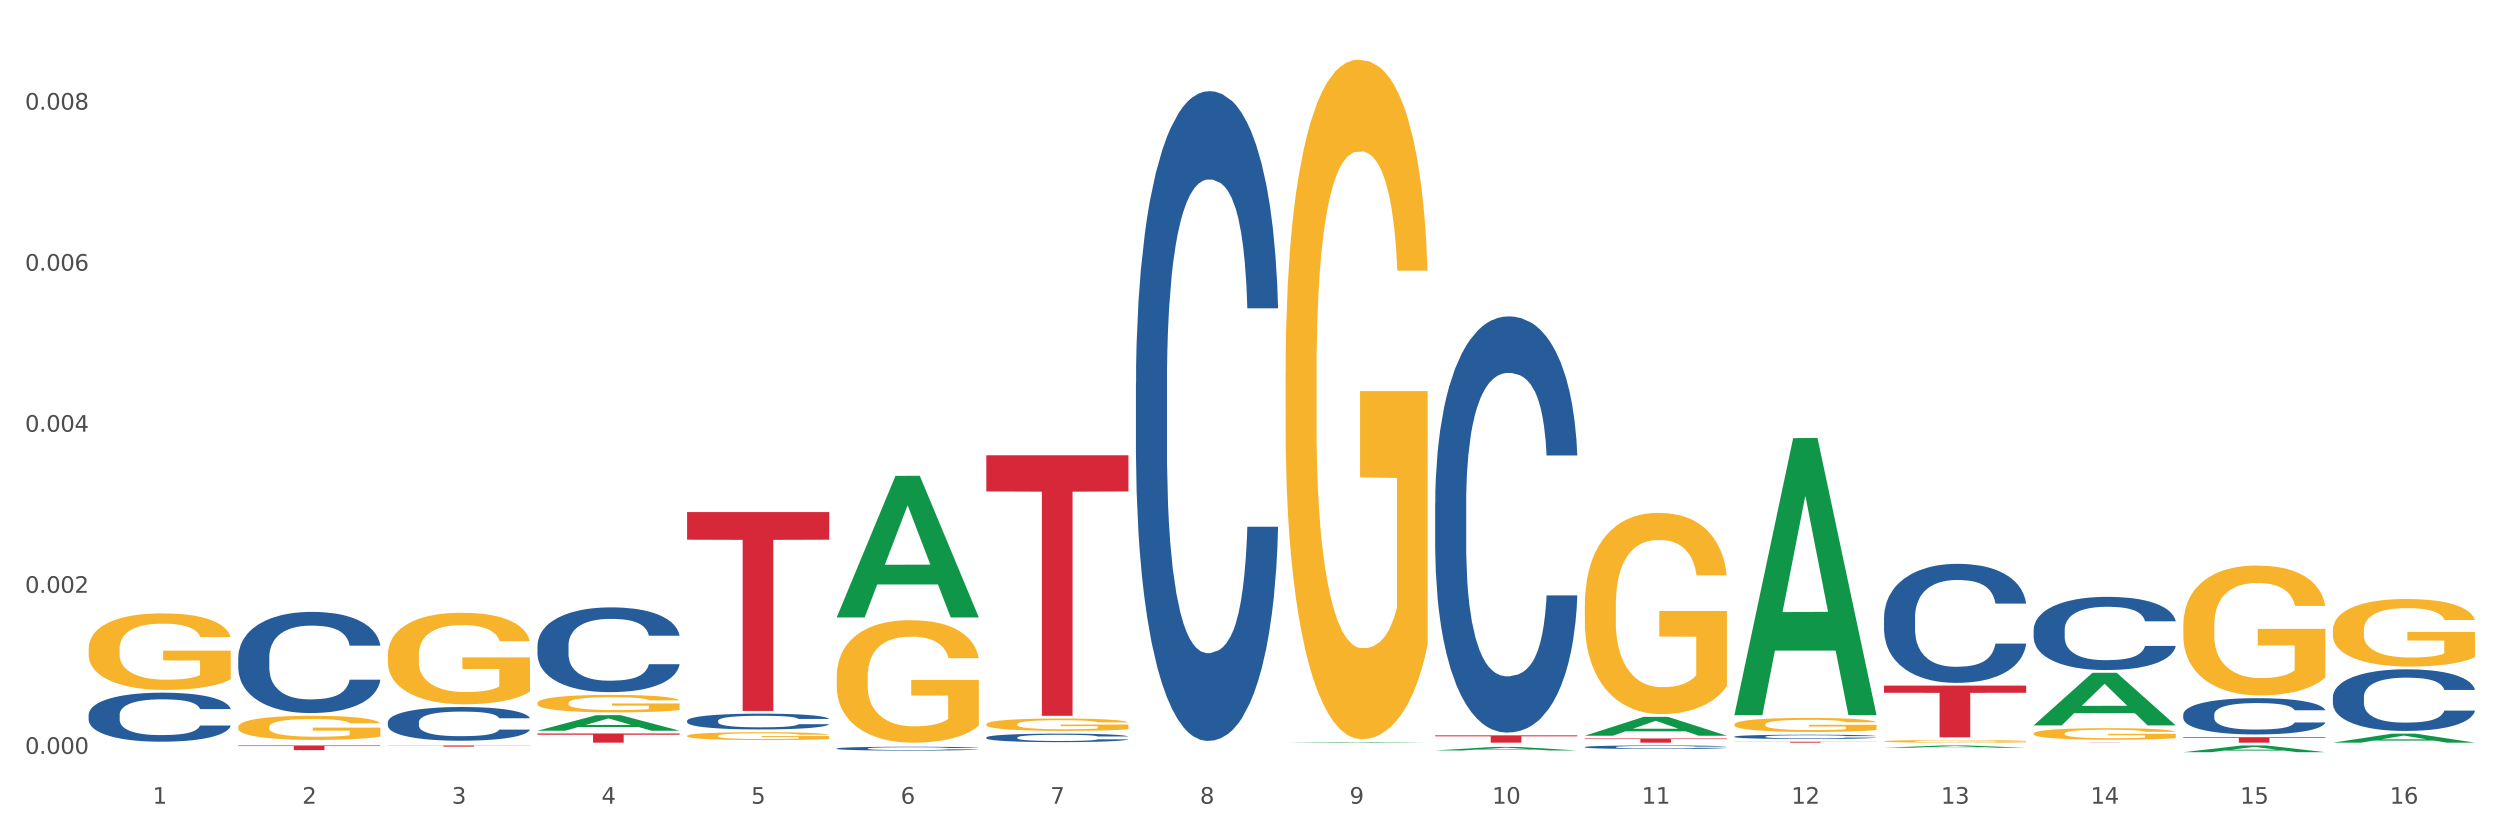<?xml version="1.0" encoding="utf-8" standalone="no"?>
<!DOCTYPE svg PUBLIC "-//W3C//DTD SVG 1.1//EN"
  "http://www.w3.org/Graphics/SVG/1.1/DTD/svg11.dtd">
<svg xmlns:xlink="http://www.w3.org/1999/xlink" width="1080pt" height="360pt" viewBox="0 0 1080 360" xmlns="http://www.w3.org/2000/svg" version="1.1">
 <rect x="0" y="0" width="1080" height="360" fill="#333333" stroke="none"/>
 <defs>
  <style type="text/css">*{stroke-linejoin: round; stroke-linecap: butt}</style>
 </defs>
 <g id="figure_1">
  <g id="patch_1">
   <path d="M 0 360 
L 1080 360 
L 1080 0 
L 0 0 
z
" style="fill: #ffffff; stroke: #ffffff; stroke-linejoin: miter"/>
  </g>
  <g id="axes_1">
   <g id="matplotlib.axis_1">
    <g id="xtick_1">
     <g id="text_1">
      <!-- 1 -->
      <g style="fill: #4d4d4d" transform="translate(65.93 347.204) scale(0.096 -0.096)">
       <defs>
        <path id="DejaVuSans-31" d="M 794 531 
L 1825 531 
L 1825 4091 
L 703 3866 
L 703 4441 
L 1819 4666 
L 2450 4666 
L 2450 531 
L 3481 531 
L 3481 0 
L 794 0 
L 794 531 
z
" transform="scale(0.016)"/>
       </defs>
       <use xlink:href="#DejaVuSans-31"/>
      </g>
     </g>
    </g>
    <g id="xtick_2">
     <g id="text_2">
      <!-- 2 -->
      <g style="fill: #4d4d4d" transform="translate(130.565 347.204) scale(0.096 -0.096)">
       <defs>
        <path id="DejaVuSans-32" d="M 1228 531 
L 3431 531 
L 3431 0 
L 469 0 
L 469 531 
Q 828 903 1448 1529 
Q 2069 2156 2228 2338 
Q 2531 2678 2651 2914 
Q 2772 3150 2772 3378 
Q 2772 3750 2511 3984 
Q 2250 4219 1831 4219 
Q 1534 4219 1204 4116 
Q 875 4013 500 3803 
L 500 4441 
Q 881 4594 1212 4672 
Q 1544 4750 1819 4750 
Q 2544 4750 2975 4387 
Q 3406 4025 3406 3419 
Q 3406 3131 3298 2873 
Q 3191 2616 2906 2266 
Q 2828 2175 2409 1742 
Q 1991 1309 1228 531 
z
" transform="scale(0.016)"/>
       </defs>
       <use xlink:href="#DejaVuSans-32"/>
      </g>
     </g>
    </g>
    <g id="xtick_3">
     <g id="text_3">
      <!-- 3 -->
      <g style="fill: #4d4d4d" transform="translate(195.199 347.204) scale(0.096 -0.096)">
       <defs>
        <path id="DejaVuSans-33" d="M 2597 2516 
Q 3050 2419 3304 2112 
Q 3559 1806 3559 1356 
Q 3559 666 3084 287 
Q 2609 -91 1734 -91 
Q 1441 -91 1130 -33 
Q 819 25 488 141 
L 488 750 
Q 750 597 1062 519 
Q 1375 441 1716 441 
Q 2309 441 2620 675 
Q 2931 909 2931 1356 
Q 2931 1769 2642 2001 
Q 2353 2234 1838 2234 
L 1294 2234 
L 1294 2753 
L 1863 2753 
Q 2328 2753 2575 2939 
Q 2822 3125 2822 3475 
Q 2822 3834 2567 4026 
Q 2313 4219 1838 4219 
Q 1578 4219 1281 4162 
Q 984 4106 628 3988 
L 628 4550 
Q 988 4650 1302 4700 
Q 1616 4750 1894 4750 
Q 2613 4750 3031 4423 
Q 3450 4097 3450 3541 
Q 3450 3153 3228 2886 
Q 3006 2619 2597 2516 
z
" transform="scale(0.016)"/>
       </defs>
       <use xlink:href="#DejaVuSans-33"/>
      </g>
     </g>
    </g>
    <g id="xtick_4">
     <g id="text_4">
      <!-- 4 -->
      <g style="fill: #4d4d4d" transform="translate(259.833 347.204) scale(0.096 -0.096)">
       <defs>
        <path id="DejaVuSans-34" d="M 2419 4116 
L 825 1625 
L 2419 1625 
L 2419 4116 
z
M 2253 4666 
L 3047 4666 
L 3047 1625 
L 3713 1625 
L 3713 1100 
L 3047 1100 
L 3047 0 
L 2419 0 
L 2419 1100 
L 313 1100 
L 313 1709 
L 2253 4666 
z
" transform="scale(0.016)"/>
       </defs>
       <use xlink:href="#DejaVuSans-34"/>
      </g>
     </g>
    </g>
    <g id="xtick_5">
     <g id="text_5">
      <!-- 5 -->
      <g style="fill: #4d4d4d" transform="translate(324.467 347.204) scale(0.096 -0.096)">
       <defs>
        <path id="DejaVuSans-35" d="M 691 4666 
L 3169 4666 
L 3169 4134 
L 1269 4134 
L 1269 2991 
Q 1406 3038 1543 3061 
Q 1681 3084 1819 3084 
Q 2600 3084 3056 2656 
Q 3513 2228 3513 1497 
Q 3513 744 3044 326 
Q 2575 -91 1722 -91 
Q 1428 -91 1123 -41 
Q 819 9 494 109 
L 494 744 
Q 775 591 1075 516 
Q 1375 441 1709 441 
Q 2250 441 2565 725 
Q 2881 1009 2881 1497 
Q 2881 1984 2565 2268 
Q 2250 2553 1709 2553 
Q 1456 2553 1204 2497 
Q 953 2441 691 2322 
L 691 4666 
z
" transform="scale(0.016)"/>
       </defs>
       <use xlink:href="#DejaVuSans-35"/>
      </g>
     </g>
    </g>
    <g id="xtick_6">
     <g id="text_6">
      <!-- 6 -->
      <g style="fill: #4d4d4d" transform="translate(389.102 347.204) scale(0.096 -0.096)">
       <defs>
        <path id="DejaVuSans-36" d="M 2113 2584 
Q 1688 2584 1439 2293 
Q 1191 2003 1191 1497 
Q 1191 994 1439 701 
Q 1688 409 2113 409 
Q 2538 409 2786 701 
Q 3034 994 3034 1497 
Q 3034 2003 2786 2293 
Q 2538 2584 2113 2584 
z
M 3366 4563 
L 3366 3988 
Q 3128 4100 2886 4159 
Q 2644 4219 2406 4219 
Q 1781 4219 1451 3797 
Q 1122 3375 1075 2522 
Q 1259 2794 1537 2939 
Q 1816 3084 2150 3084 
Q 2853 3084 3261 2657 
Q 3669 2231 3669 1497 
Q 3669 778 3244 343 
Q 2819 -91 2113 -91 
Q 1303 -91 875 529 
Q 447 1150 447 2328 
Q 447 3434 972 4092 
Q 1497 4750 2381 4750 
Q 2619 4750 2861 4703 
Q 3103 4656 3366 4563 
z
" transform="scale(0.016)"/>
       </defs>
       <use xlink:href="#DejaVuSans-36"/>
      </g>
     </g>
    </g>
    <g id="xtick_7">
     <g id="text_7">
      <!-- 7 -->
      <g style="fill: #4d4d4d" transform="translate(453.736 347.204) scale(0.096 -0.096)">
       <defs>
        <path id="DejaVuSans-37" d="M 525 4666 
L 3525 4666 
L 3525 4397 
L 1831 0 
L 1172 0 
L 2766 4134 
L 525 4134 
L 525 4666 
z
" transform="scale(0.016)"/>
       </defs>
       <use xlink:href="#DejaVuSans-37"/>
      </g>
     </g>
    </g>
    <g id="xtick_8">
     <g id="text_8">
      <!-- 8 -->
      <g style="fill: #4d4d4d" transform="translate(518.37 347.204) scale(0.096 -0.096)">
       <defs>
        <path id="DejaVuSans-38" d="M 2034 2216 
Q 1584 2216 1326 1975 
Q 1069 1734 1069 1313 
Q 1069 891 1326 650 
Q 1584 409 2034 409 
Q 2484 409 2743 651 
Q 3003 894 3003 1313 
Q 3003 1734 2745 1975 
Q 2488 2216 2034 2216 
z
M 1403 2484 
Q 997 2584 770 2862 
Q 544 3141 544 3541 
Q 544 4100 942 4425 
Q 1341 4750 2034 4750 
Q 2731 4750 3128 4425 
Q 3525 4100 3525 3541 
Q 3525 3141 3298 2862 
Q 3072 2584 2669 2484 
Q 3125 2378 3379 2068 
Q 3634 1759 3634 1313 
Q 3634 634 3220 271 
Q 2806 -91 2034 -91 
Q 1263 -91 848 271 
Q 434 634 434 1313 
Q 434 1759 690 2068 
Q 947 2378 1403 2484 
z
M 1172 3481 
Q 1172 3119 1398 2916 
Q 1625 2713 2034 2713 
Q 2441 2713 2670 2916 
Q 2900 3119 2900 3481 
Q 2900 3844 2670 4047 
Q 2441 4250 2034 4250 
Q 1625 4250 1398 4047 
Q 1172 3844 1172 3481 
z
" transform="scale(0.016)"/>
       </defs>
       <use xlink:href="#DejaVuSans-38"/>
      </g>
     </g>
    </g>
    <g id="xtick_9">
     <g id="text_9">
      <!-- 9 -->
      <g style="fill: #4d4d4d" transform="translate(583.005 347.204) scale(0.096 -0.096)">
       <defs>
        <path id="DejaVuSans-39" d="M 703 97 
L 703 672 
Q 941 559 1184 500 
Q 1428 441 1663 441 
Q 2288 441 2617 861 
Q 2947 1281 2994 2138 
Q 2813 1869 2534 1725 
Q 2256 1581 1919 1581 
Q 1219 1581 811 2004 
Q 403 2428 403 3163 
Q 403 3881 828 4315 
Q 1253 4750 1959 4750 
Q 2769 4750 3195 4129 
Q 3622 3509 3622 2328 
Q 3622 1225 3098 567 
Q 2575 -91 1691 -91 
Q 1453 -91 1209 -44 
Q 966 3 703 97 
z
M 1959 2075 
Q 2384 2075 2632 2365 
Q 2881 2656 2881 3163 
Q 2881 3666 2632 3958 
Q 2384 4250 1959 4250 
Q 1534 4250 1286 3958 
Q 1038 3666 1038 3163 
Q 1038 2656 1286 2365 
Q 1534 2075 1959 2075 
z
" transform="scale(0.016)"/>
       </defs>
       <use xlink:href="#DejaVuSans-39"/>
      </g>
     </g>
    </g>
    <g id="xtick_10">
     <g id="text_10">
      <!-- 10 -->
      <g style="fill: #4d4d4d" transform="translate(644.585 347.204) scale(0.096 -0.096)">
       <defs>
        <path id="DejaVuSans-30" d="M 2034 4250 
Q 1547 4250 1301 3770 
Q 1056 3291 1056 2328 
Q 1056 1369 1301 889 
Q 1547 409 2034 409 
Q 2525 409 2770 889 
Q 3016 1369 3016 2328 
Q 3016 3291 2770 3770 
Q 2525 4250 2034 4250 
z
M 2034 4750 
Q 2819 4750 3233 4129 
Q 3647 3509 3647 2328 
Q 3647 1150 3233 529 
Q 2819 -91 2034 -91 
Q 1250 -91 836 529 
Q 422 1150 422 2328 
Q 422 3509 836 4129 
Q 1250 4750 2034 4750 
z
" transform="scale(0.016)"/>
       </defs>
       <use xlink:href="#DejaVuSans-31"/>
       <use xlink:href="#DejaVuSans-30" transform="translate(63.623 0)"/>
      </g>
     </g>
    </g>
    <g id="xtick_11">
     <g id="text_11">
      <!-- 11 -->
      <g style="fill: #4d4d4d" transform="translate(709.219 347.204) scale(0.096 -0.096)">
       <use xlink:href="#DejaVuSans-31"/>
       <use xlink:href="#DejaVuSans-31" transform="translate(63.623 0)"/>
      </g>
     </g>
    </g>
    <g id="xtick_12">
     <g id="text_12">
      <!-- 12 -->
      <g style="fill: #4d4d4d" transform="translate(773.854 347.204) scale(0.096 -0.096)">
       <use xlink:href="#DejaVuSans-31"/>
       <use xlink:href="#DejaVuSans-32" transform="translate(63.623 0)"/>
      </g>
     </g>
    </g>
    <g id="xtick_13">
     <g id="text_13">
      <!-- 13 -->
      <g style="fill: #4d4d4d" transform="translate(838.488 347.204) scale(0.096 -0.096)">
       <use xlink:href="#DejaVuSans-31"/>
       <use xlink:href="#DejaVuSans-33" transform="translate(63.623 0)"/>
      </g>
     </g>
    </g>
    <g id="xtick_14">
     <g id="text_14">
      <!-- 14 -->
      <g style="fill: #4d4d4d" transform="translate(903.122 347.204) scale(0.096 -0.096)">
       <use xlink:href="#DejaVuSans-31"/>
       <use xlink:href="#DejaVuSans-34" transform="translate(63.623 0)"/>
      </g>
     </g>
    </g>
    <g id="xtick_15">
     <g id="text_15">
      <!-- 15 -->
      <g style="fill: #4d4d4d" transform="translate(967.756 347.204) scale(0.096 -0.096)">
       <use xlink:href="#DejaVuSans-31"/>
       <use xlink:href="#DejaVuSans-35" transform="translate(63.623 0)"/>
      </g>
     </g>
    </g>
    <g id="xtick_16">
     <g id="text_16">
      <!-- 16 -->
      <g style="fill: #4d4d4d" transform="translate(1032.391 347.204) scale(0.096 -0.096)">
       <use xlink:href="#DejaVuSans-31"/>
       <use xlink:href="#DejaVuSans-36" transform="translate(63.623 0)"/>
      </g>
     </g>
    </g>
    <g id="xtick_17"/>
    <g id="xtick_18"/>
    <g id="xtick_19"/>
    <g id="xtick_20"/>
    <g id="xtick_21"/>
    <g id="xtick_22"/>
    <g id="xtick_23"/>
    <g id="xtick_24"/>
    <g id="xtick_25"/>
    <g id="xtick_26"/>
    <g id="xtick_27"/>
    <g id="xtick_28"/>
    <g id="xtick_29"/>
    <g id="xtick_30"/>
    <g id="xtick_31"/>
   </g>
   <g id="matplotlib.axis_2">
    <g id="ytick_1">
     <g id="text_17">
      <!-- 0.000 -->
      <g style="fill: #4d4d4d" transform="translate(10.8 325.674) scale(0.096 -0.096)">
       <defs>
        <path id="DejaVuSans-2e" d="M 684 794 
L 1344 794 
L 1344 0 
L 684 0 
L 684 794 
z
" transform="scale(0.016)"/>
       </defs>
       <use xlink:href="#DejaVuSans-30"/>
       <use xlink:href="#DejaVuSans-2e" transform="translate(63.623 0)"/>
       <use xlink:href="#DejaVuSans-30" transform="translate(95.41 0)"/>
       <use xlink:href="#DejaVuSans-30" transform="translate(159.033 0)"/>
       <use xlink:href="#DejaVuSans-30" transform="translate(222.656 0)"/>
      </g>
     </g>
    </g>
    <g id="ytick_2">
     <g id="text_18">
      <!-- 0.002 -->
      <g style="fill: #4d4d4d" transform="translate(10.8 256.096) scale(0.096 -0.096)">
       <use xlink:href="#DejaVuSans-30"/>
       <use xlink:href="#DejaVuSans-2e" transform="translate(63.623 0)"/>
       <use xlink:href="#DejaVuSans-30" transform="translate(95.41 0)"/>
       <use xlink:href="#DejaVuSans-30" transform="translate(159.033 0)"/>
       <use xlink:href="#DejaVuSans-32" transform="translate(222.656 0)"/>
      </g>
     </g>
    </g>
    <g id="ytick_3">
     <g id="text_19">
      <!-- 0.004 -->
      <g style="fill: #4d4d4d" transform="translate(10.8 186.518) scale(0.096 -0.096)">
       <use xlink:href="#DejaVuSans-30"/>
       <use xlink:href="#DejaVuSans-2e" transform="translate(63.623 0)"/>
       <use xlink:href="#DejaVuSans-30" transform="translate(95.41 0)"/>
       <use xlink:href="#DejaVuSans-30" transform="translate(159.033 0)"/>
       <use xlink:href="#DejaVuSans-34" transform="translate(222.656 0)"/>
      </g>
     </g>
    </g>
    <g id="ytick_4">
     <g id="text_20">
      <!-- 0.006 -->
      <g style="fill: #4d4d4d" transform="translate(10.8 116.94) scale(0.096 -0.096)">
       <use xlink:href="#DejaVuSans-30"/>
       <use xlink:href="#DejaVuSans-2e" transform="translate(63.623 0)"/>
       <use xlink:href="#DejaVuSans-30" transform="translate(95.41 0)"/>
       <use xlink:href="#DejaVuSans-30" transform="translate(159.033 0)"/>
       <use xlink:href="#DejaVuSans-36" transform="translate(222.656 0)"/>
      </g>
     </g>
    </g>
    <g id="ytick_5">
     <g id="text_21">
      <!-- 0.008 -->
      <g style="fill: #4d4d4d" transform="translate(10.8 47.362) scale(0.096 -0.096)">
       <use xlink:href="#DejaVuSans-30"/>
       <use xlink:href="#DejaVuSans-2e" transform="translate(63.623 0)"/>
       <use xlink:href="#DejaVuSans-30" transform="translate(95.41 0)"/>
       <use xlink:href="#DejaVuSans-30" transform="translate(159.033 0)"/>
       <use xlink:href="#DejaVuSans-38" transform="translate(222.656 0)"/>
      </g>
     </g>
    </g>
    <g id="ytick_6"/>
    <g id="ytick_7"/>
    <g id="ytick_8"/>
    <g id="ytick_9"/>
   </g>
   <g id="PolyCollection_1">
    <path d="M 232.186 315.656 
L 232.249 315.65 
L 257.57 308.955 
L 268.078 308.949 
L 293.588 315.669 
L 281.435 315.669 
L 275.927 314.104 
L 249.784 314.104 
L 249.594 314.129 
L 244.276 315.669 
L 232.186 315.669 
L 232.186 315.656 
L 253.075 313.17 
L 272.636 313.164 
L 262.95 310.381 
L 262.824 310.369 
L 262.697 310.388 
L 253.012 313.164 
L 253.075 313.17 
L 232.186 315.656 
z
" clip-path="url(#p90a1afe45c)" style="fill: #109648"/>
    <path d="M 361.454 266.621 
L 361.518 266.564 
L 386.838 205.584 
L 397.346 205.527 
L 422.857 266.736 
L 410.703 266.736 
L 405.196 252.483 
L 379.052 252.483 
L 378.862 252.713 
L 373.545 266.736 
L 361.454 266.736 
L 361.454 266.621 
L 382.344 243.977 
L 401.904 243.919 
L 392.219 218.573 
L 392.092 218.458 
L 391.966 218.631 
L 382.281 243.919 
L 382.344 243.977 
L 361.454 266.621 
z
" clip-path="url(#p90a1afe45c)" style="fill: #109648"/>
    <path d="M 555.357 320.841 
L 555.421 320.841 
L 580.741 320.532 
L 591.249 320.532 
L 616.76 320.842 
L 604.606 320.842 
L 599.099 320.77 
L 572.955 320.77 
L 572.765 320.771 
L 567.448 320.842 
L 555.357 320.842 
L 555.357 320.841 
L 576.247 320.727 
L 595.807 320.726 
L 586.122 320.598 
L 585.995 320.598 
L 585.869 320.598 
L 576.184 320.726 
L 576.247 320.727 
L 555.357 320.841 
z
" clip-path="url(#p90a1afe45c)" style="fill: #109648"/>
    <path d="M 361.454 292.376 
L 361.527 292.328 
L 361.527 290.588 
L 361.672 289.09 
L 362.397 285.465 
L 363.484 282.469 
L 364.282 280.874 
L 365.079 279.569 
L 366.022 278.264 
L 367.182 276.911 
L 369.284 274.929 
L 370.589 273.914 
L 372.184 272.851 
L 375.083 271.304 
L 377.186 270.435 
L 379.361 269.71 
L 382.913 268.84 
L 385.233 268.453 
L 387.697 268.163 
L 390.67 267.97 
L 392.917 267.921 
L 397.847 268.066 
L 402.051 268.501 
L 404.081 268.84 
L 406.691 269.42 
L 408.068 269.806 
L 410.316 270.58 
L 412.635 271.594 
L 414.23 272.464 
L 416.623 274.108 
L 418.435 275.751 
L 420.102 277.781 
L 420.972 279.182 
L 421.625 280.487 
L 422.205 281.985 
L 422.785 284.353 
L 409.736 284.353 
L 409.228 282.662 
L 408.431 281.067 
L 407.271 279.52 
L 406.256 278.554 
L 404.516 277.346 
L 402.921 276.572 
L 401.254 275.992 
L 399.224 275.509 
L 397.629 275.267 
L 395.382 275.074 
L 390.96 275.122 
L 387.987 275.509 
L 385.958 275.992 
L 384.653 276.427 
L 383.493 276.911 
L 382.188 277.587 
L 380.665 278.602 
L 379.578 279.52 
L 378.491 280.68 
L 377.621 281.84 
L 376.823 283.193 
L 376.171 284.643 
L 375.663 286.142 
L 375.228 287.978 
L 374.866 291.023 
L 374.866 297.644 
L 375.011 299.142 
L 375.373 301.124 
L 375.808 302.622 
L 376.533 304.41 
L 377.186 305.618 
L 378.418 307.358 
L 379.796 308.808 
L 380.883 309.726 
L 381.97 310.499 
L 383.855 311.563 
L 385.958 312.433 
L 387.77 312.964 
L 390.235 313.447 
L 391.902 313.641 
L 393.352 313.737 
L 396.904 313.737 
L 399.441 313.592 
L 402.269 313.254 
L 404.444 312.819 
L 406.256 312.288 
L 408.286 311.418 
L 409.591 310.596 
L 409.591 300.495 
L 393.642 300.447 
L 393.642 293.729 
L 422.857 293.729 
L 422.857 313.447 
L 421.625 314.462 
L 420.247 315.381 
L 418.797 316.202 
L 416.623 317.217 
L 414.013 318.184 
L 411.693 318.86 
L 409.228 319.44 
L 406.328 319.972 
L 402.559 320.455 
L 400.239 320.649 
L 397.339 320.793 
L 393.932 320.842 
L 390.96 320.745 
L 388.06 320.504 
L 385.015 320.069 
L 382.043 319.44 
L 379.796 318.812 
L 377.548 318.039 
L 375.156 317.024 
L 373.271 316.057 
L 371.821 315.187 
L 370.226 314.076 
L 368.486 312.626 
L 367.182 311.321 
L 366.022 309.968 
L 364.789 308.228 
L 363.919 306.73 
L 363.049 304.845 
L 362.542 303.443 
L 361.962 301.269 
L 361.527 298.224 
L 361.454 292.376 
z
" clip-path="url(#p90a1afe45c)" style="fill: #f7b32b"/>
    <path d="M 167.552 282.982 
L 167.624 282.946 
L 167.624 281.646 
L 167.769 280.527 
L 168.494 277.819 
L 169.581 275.581 
L 170.379 274.39 
L 171.176 273.415 
L 172.119 272.44 
L 173.279 271.429 
L 175.381 269.949 
L 176.686 269.191 
L 178.281 268.397 
L 181.18 267.241 
L 183.283 266.592 
L 185.458 266.05 
L 189.01 265.4 
L 191.33 265.111 
L 193.794 264.895 
L 196.767 264.75 
L 199.014 264.714 
L 203.944 264.823 
L 208.148 265.148 
L 210.178 265.4 
L 212.788 265.833 
L 214.165 266.122 
L 216.413 266.7 
L 218.732 267.458 
L 220.327 268.108 
L 222.72 269.335 
L 224.532 270.563 
L 226.199 272.079 
L 227.069 273.126 
L 227.722 274.101 
L 228.302 275.22 
L 228.882 276.989 
L 215.833 276.989 
L 215.325 275.725 
L 214.528 274.534 
L 213.368 273.379 
L 212.353 272.657 
L 210.613 271.754 
L 209.018 271.177 
L 207.351 270.743 
L 205.321 270.382 
L 203.726 270.202 
L 201.479 270.057 
L 197.057 270.093 
L 194.084 270.382 
L 192.055 270.743 
L 190.75 271.068 
L 189.59 271.429 
L 188.285 271.935 
L 186.763 272.693 
L 185.675 273.379 
L 184.588 274.245 
L 183.718 275.112 
L 182.92 276.122 
L 182.268 277.206 
L 181.76 278.325 
L 181.325 279.697 
L 180.963 281.971 
L 180.963 286.917 
L 181.108 288.036 
L 181.47 289.516 
L 181.905 290.635 
L 182.63 291.971 
L 183.283 292.874 
L 184.515 294.173 
L 185.893 295.256 
L 186.98 295.942 
L 188.067 296.52 
L 189.952 297.314 
L 192.055 297.964 
L 193.867 298.361 
L 196.332 298.722 
L 197.999 298.867 
L 199.449 298.939 
L 203.001 298.939 
L 205.539 298.831 
L 208.366 298.578 
L 210.541 298.253 
L 212.353 297.856 
L 214.383 297.206 
L 215.688 296.592 
L 215.688 289.047 
L 199.739 289.011 
L 199.739 283.993 
L 228.954 283.993 
L 228.954 298.722 
L 227.722 299.48 
L 226.344 300.166 
L 224.894 300.78 
L 222.72 301.538 
L 220.11 302.26 
L 217.79 302.766 
L 215.325 303.199 
L 212.425 303.596 
L 208.656 303.957 
L 206.336 304.101 
L 203.436 304.21 
L 200.029 304.246 
L 197.057 304.174 
L 194.157 303.993 
L 191.112 303.668 
L 188.14 303.199 
L 185.893 302.73 
L 183.645 302.152 
L 181.253 301.394 
L 179.368 300.672 
L 177.918 300.022 
L 176.323 299.192 
L 174.584 298.109 
L 173.279 297.134 
L 172.119 296.123 
L 170.886 294.823 
L 170.016 293.704 
L 169.146 292.296 
L 168.639 291.249 
L 168.059 289.625 
L 167.624 287.35 
L 167.552 282.982 
z
" clip-path="url(#p90a1afe45c)" style="fill: #f7b32b"/>
    <path d="M 232.186 303.691 
L 232.258 303.684 
L 232.258 303.435 
L 232.403 303.22 
L 233.128 302.702 
L 234.216 302.273 
L 235.013 302.045 
L 235.811 301.858 
L 236.753 301.671 
L 237.913 301.477 
L 240.015 301.194 
L 241.32 301.049 
L 242.915 300.897 
L 245.815 300.675 
L 247.917 300.551 
L 250.092 300.447 
L 253.644 300.322 
L 255.964 300.267 
L 258.429 300.226 
L 261.401 300.198 
L 263.648 300.191 
L 268.578 300.212 
L 272.783 300.274 
L 274.812 300.322 
L 277.422 300.405 
L 278.8 300.461 
L 281.047 300.571 
L 283.367 300.717 
L 284.962 300.841 
L 287.354 301.076 
L 289.166 301.311 
L 290.834 301.602 
L 291.704 301.802 
L 292.356 301.989 
L 292.936 302.204 
L 293.516 302.542 
L 280.467 302.542 
L 279.96 302.3 
L 279.162 302.072 
L 278.002 301.851 
L 276.987 301.713 
L 275.247 301.54 
L 273.653 301.429 
L 271.985 301.346 
L 269.955 301.277 
L 268.36 301.242 
L 266.113 301.215 
L 261.691 301.222 
L 258.719 301.277 
L 256.689 301.346 
L 255.384 301.408 
L 254.224 301.477 
L 252.919 301.574 
L 251.397 301.719 
L 250.309 301.851 
L 249.222 302.017 
L 248.352 302.183 
L 247.555 302.377 
L 246.902 302.584 
L 246.395 302.798 
L 245.96 303.061 
L 245.597 303.497 
L 245.597 304.444 
L 245.742 304.659 
L 246.105 304.942 
L 246.54 305.157 
L 247.265 305.413 
L 247.917 305.585 
L 249.15 305.834 
L 250.527 306.042 
L 251.614 306.173 
L 252.702 306.284 
L 254.587 306.436 
L 256.689 306.561 
L 258.501 306.637 
L 260.966 306.706 
L 262.633 306.734 
L 264.083 306.747 
L 267.636 306.747 
L 270.173 306.727 
L 273 306.678 
L 275.175 306.616 
L 276.987 306.54 
L 279.017 306.415 
L 280.322 306.298 
L 280.322 304.852 
L 264.373 304.845 
L 264.373 303.884 
L 293.588 303.884 
L 293.588 306.706 
L 292.356 306.851 
L 290.979 306.983 
L 289.529 307.1 
L 287.354 307.245 
L 284.744 307.384 
L 282.424 307.48 
L 279.96 307.563 
L 277.06 307.64 
L 273.29 307.709 
L 270.97 307.736 
L 268.071 307.757 
L 264.663 307.764 
L 261.691 307.75 
L 258.791 307.716 
L 255.746 307.653 
L 252.774 307.563 
L 250.527 307.474 
L 248.28 307.363 
L 245.887 307.218 
L 244.002 307.079 
L 242.553 306.955 
L 240.958 306.796 
L 239.218 306.588 
L 237.913 306.402 
L 236.753 306.208 
L 235.521 305.959 
L 234.651 305.745 
L 233.781 305.475 
L 233.273 305.274 
L 232.693 304.963 
L 232.258 304.527 
L 232.186 303.691 
z
" clip-path="url(#p90a1afe45c)" style="fill: #f7b32b"/>
    <path d="M 296.82 317.884 
L 296.893 317.881 
L 296.893 317.769 
L 297.038 317.672 
L 297.763 317.437 
L 298.85 317.243 
L 299.647 317.14 
L 300.445 317.056 
L 301.387 316.971 
L 302.547 316.884 
L 304.65 316.756 
L 305.954 316.69 
L 307.549 316.621 
L 310.449 316.521 
L 312.551 316.465 
L 314.726 316.418 
L 318.278 316.362 
L 320.598 316.337 
L 323.063 316.318 
L 326.035 316.305 
L 328.283 316.302 
L 333.212 316.312 
L 337.417 316.34 
L 339.447 316.362 
L 342.057 316.399 
L 343.434 316.424 
L 345.681 316.474 
L 348.001 316.54 
L 349.596 316.596 
L 351.988 316.702 
L 353.801 316.809 
L 355.468 316.94 
L 356.338 317.031 
L 356.99 317.115 
L 357.57 317.212 
L 358.15 317.365 
L 345.101 317.365 
L 344.594 317.256 
L 343.796 317.153 
L 342.637 317.053 
L 341.622 316.99 
L 339.882 316.912 
L 338.287 316.862 
L 336.619 316.824 
L 334.59 316.793 
L 332.995 316.777 
L 330.747 316.765 
L 326.325 316.768 
L 323.353 316.793 
L 321.323 316.824 
L 320.018 316.852 
L 318.858 316.884 
L 317.554 316.927 
L 316.031 316.993 
L 314.944 317.053 
L 313.856 317.128 
L 312.986 317.203 
L 312.189 317.29 
L 311.536 317.384 
L 311.029 317.481 
L 310.594 317.6 
L 310.232 317.797 
L 310.232 318.225 
L 310.377 318.322 
L 310.739 318.45 
L 311.174 318.547 
L 311.899 318.663 
L 312.551 318.741 
L 313.784 318.853 
L 315.161 318.947 
L 316.249 319.007 
L 317.336 319.057 
L 319.221 319.125 
L 321.323 319.182 
L 323.136 319.216 
L 325.6 319.247 
L 327.268 319.26 
L 328.718 319.266 
L 332.27 319.266 
L 334.807 319.257 
L 337.634 319.235 
L 339.809 319.207 
L 341.622 319.172 
L 343.651 319.116 
L 344.956 319.063 
L 344.956 318.409 
L 329.008 318.406 
L 329.008 317.972 
L 358.223 317.972 
L 358.223 319.247 
L 356.99 319.313 
L 355.613 319.372 
L 354.163 319.426 
L 351.988 319.491 
L 349.378 319.554 
L 347.059 319.598 
L 344.594 319.635 
L 341.694 319.669 
L 337.924 319.701 
L 335.605 319.713 
L 332.705 319.723 
L 329.298 319.726 
L 326.325 319.719 
L 323.426 319.704 
L 320.381 319.676 
L 317.409 319.635 
L 315.161 319.594 
L 312.914 319.544 
L 310.522 319.479 
L 308.637 319.416 
L 307.187 319.36 
L 305.592 319.288 
L 303.852 319.194 
L 302.547 319.11 
L 301.387 319.022 
L 300.155 318.91 
L 299.285 318.813 
L 298.415 318.691 
L 297.908 318.6 
L 297.328 318.459 
L 296.893 318.262 
L 296.82 317.884 
z
" clip-path="url(#p90a1afe45c)" style="fill: #f7b32b"/>
    <path d="M 426.089 312.875 
L 426.161 312.87 
L 426.161 312.695 
L 426.306 312.543 
L 427.031 312.177 
L 428.119 311.874 
L 428.916 311.713 
L 429.713 311.581 
L 430.656 311.449 
L 431.816 311.313 
L 433.918 311.113 
L 435.223 311.01 
L 436.818 310.903 
L 439.718 310.746 
L 441.82 310.658 
L 443.995 310.585 
L 447.547 310.497 
L 449.867 310.458 
L 452.332 310.429 
L 455.304 310.409 
L 457.551 310.405 
L 462.481 310.419 
L 466.686 310.463 
L 468.715 310.497 
L 471.325 310.556 
L 472.703 310.595 
L 474.95 310.673 
L 477.27 310.776 
L 478.865 310.864 
L 481.257 311.03 
L 483.069 311.196 
L 484.737 311.401 
L 485.606 311.542 
L 486.259 311.674 
L 486.839 311.825 
L 487.419 312.065 
L 474.37 312.065 
L 473.862 311.894 
L 473.065 311.733 
L 471.905 311.576 
L 470.89 311.479 
L 469.15 311.357 
L 467.555 311.279 
L 465.888 311.22 
L 463.858 311.171 
L 462.263 311.147 
L 460.016 311.127 
L 455.594 311.132 
L 452.622 311.171 
L 450.592 311.22 
L 449.287 311.264 
L 448.127 311.313 
L 446.822 311.381 
L 445.3 311.484 
L 444.212 311.576 
L 443.125 311.694 
L 442.255 311.811 
L 441.458 311.947 
L 440.805 312.094 
L 440.298 312.245 
L 439.863 312.431 
L 439.5 312.738 
L 439.5 313.407 
L 439.645 313.559 
L 440.008 313.759 
L 440.443 313.91 
L 441.168 314.091 
L 441.82 314.213 
L 443.052 314.389 
L 444.43 314.535 
L 445.517 314.628 
L 446.605 314.706 
L 448.489 314.814 
L 450.592 314.902 
L 452.404 314.955 
L 454.869 315.004 
L 456.536 315.024 
L 457.986 315.033 
L 461.538 315.033 
L 464.076 315.019 
L 466.903 314.985 
L 469.078 314.941 
L 470.89 314.887 
L 472.92 314.799 
L 474.225 314.716 
L 474.225 313.695 
L 458.276 313.691 
L 458.276 313.012 
L 487.491 313.012 
L 487.491 315.004 
L 486.259 315.107 
L 484.882 315.199 
L 483.432 315.282 
L 481.257 315.385 
L 478.647 315.483 
L 476.327 315.551 
L 473.862 315.609 
L 470.963 315.663 
L 467.193 315.712 
L 464.873 315.732 
L 461.973 315.746 
L 458.566 315.751 
L 455.594 315.741 
L 452.694 315.717 
L 449.649 315.673 
L 446.677 315.609 
L 444.43 315.546 
L 442.182 315.468 
L 439.79 315.365 
L 437.905 315.268 
L 436.455 315.18 
L 434.861 315.068 
L 433.121 314.921 
L 431.816 314.789 
L 430.656 314.652 
L 429.424 314.477 
L 428.554 314.325 
L 427.684 314.135 
L 427.176 313.993 
L 426.596 313.774 
L 426.161 313.466 
L 426.089 312.875 
z
" clip-path="url(#p90a1afe45c)" style="fill: #f7b32b"/>
    <path d="M 102.917 314.046 
L 102.99 314.036 
L 102.99 313.693 
L 103.135 313.398 
L 103.86 312.683 
L 104.947 312.092 
L 105.745 311.778 
L 106.542 311.52 
L 107.484 311.263 
L 108.644 310.996 
L 110.747 310.606 
L 112.052 310.406 
L 113.646 310.196 
L 116.546 309.891 
L 118.649 309.719 
L 120.823 309.576 
L 124.376 309.405 
L 126.695 309.329 
L 129.16 309.272 
L 132.132 309.233 
L 134.38 309.224 
L 139.309 309.252 
L 143.514 309.338 
L 145.544 309.405 
L 148.154 309.519 
L 149.531 309.596 
L 151.778 309.748 
L 154.098 309.948 
L 155.693 310.12 
L 158.085 310.444 
L 159.898 310.768 
L 161.565 311.168 
L 162.435 311.444 
L 163.087 311.701 
L 163.667 311.997 
L 164.247 312.464 
L 151.198 312.464 
L 150.691 312.13 
L 149.894 311.816 
L 148.734 311.511 
L 147.719 311.32 
L 145.979 311.082 
L 144.384 310.93 
L 142.717 310.815 
L 140.687 310.72 
L 139.092 310.672 
L 136.845 310.634 
L 132.422 310.644 
L 129.45 310.72 
L 127.42 310.815 
L 126.115 310.901 
L 124.956 310.996 
L 123.651 311.13 
L 122.128 311.33 
L 121.041 311.511 
L 119.953 311.74 
L 119.083 311.968 
L 118.286 312.235 
L 117.634 312.521 
L 117.126 312.816 
L 116.691 313.178 
L 116.329 313.779 
L 116.329 315.084 
L 116.474 315.38 
L 116.836 315.77 
L 117.271 316.066 
L 117.996 316.418 
L 118.649 316.657 
L 119.881 317 
L 121.258 317.285 
L 122.346 317.467 
L 123.433 317.619 
L 125.318 317.829 
L 127.42 318 
L 129.233 318.105 
L 131.697 318.2 
L 133.365 318.238 
L 134.815 318.257 
L 138.367 318.257 
L 140.904 318.229 
L 143.732 318.162 
L 145.906 318.076 
L 147.719 317.972 
L 149.749 317.8 
L 151.053 317.638 
L 151.053 315.646 
L 135.105 315.637 
L 135.105 314.312 
L 164.32 314.312 
L 164.32 318.2 
L 163.087 318.4 
L 161.71 318.581 
L 160.26 318.743 
L 158.085 318.943 
L 155.476 319.134 
L 153.156 319.267 
L 150.691 319.382 
L 147.791 319.487 
L 144.022 319.582 
L 141.702 319.62 
L 138.802 319.649 
L 135.395 319.658 
L 132.422 319.639 
L 129.523 319.591 
L 126.478 319.506 
L 123.506 319.382 
L 121.258 319.258 
L 119.011 319.105 
L 116.619 318.905 
L 114.734 318.715 
L 113.284 318.543 
L 111.689 318.324 
L 109.949 318.038 
L 108.644 317.781 
L 107.484 317.514 
L 106.252 317.171 
L 105.382 316.876 
L 104.512 316.504 
L 104.005 316.228 
L 103.425 315.799 
L 102.99 315.199 
L 102.917 314.046 
z
" clip-path="url(#p90a1afe45c)" style="fill: #f7b32b"/>
    <path d="M 38.283 280.256 
L 38.355 280.226 
L 38.355 279.138 
L 38.5 278.202 
L 39.225 275.936 
L 40.313 274.062 
L 41.11 273.065 
L 41.908 272.25 
L 42.85 271.434 
L 44.01 270.588 
L 46.112 269.349 
L 47.417 268.715 
L 49.012 268.05 
L 51.912 267.083 
L 54.014 266.539 
L 56.189 266.086 
L 59.741 265.542 
L 62.061 265.3 
L 64.526 265.119 
L 67.498 264.998 
L 69.745 264.968 
L 74.675 265.059 
L 78.88 265.331 
L 80.91 265.542 
L 83.519 265.905 
L 84.897 266.146 
L 87.144 266.63 
L 89.464 267.264 
L 91.059 267.808 
L 93.451 268.835 
L 95.263 269.863 
L 96.931 271.132 
L 97.801 272.008 
L 98.453 272.824 
L 99.033 273.76 
L 99.613 275.241 
L 86.564 275.241 
L 86.057 274.183 
L 85.259 273.186 
L 84.099 272.219 
L 83.084 271.615 
L 81.345 270.86 
L 79.75 270.376 
L 78.082 270.014 
L 76.052 269.712 
L 74.458 269.56 
L 72.21 269.44 
L 67.788 269.47 
L 64.816 269.712 
L 62.786 270.014 
L 61.481 270.286 
L 60.321 270.588 
L 59.016 271.011 
L 57.494 271.645 
L 56.407 272.219 
L 55.319 272.944 
L 54.449 273.67 
L 53.652 274.516 
L 52.999 275.422 
L 52.492 276.359 
L 52.057 277.507 
L 51.694 279.41 
L 51.694 283.549 
L 51.839 284.486 
L 52.202 285.725 
L 52.637 286.661 
L 53.362 287.779 
L 54.014 288.535 
L 55.247 289.622 
L 56.624 290.529 
L 57.711 291.103 
L 58.799 291.586 
L 60.684 292.251 
L 62.786 292.795 
L 64.598 293.127 
L 67.063 293.429 
L 68.731 293.55 
L 70.18 293.611 
L 73.733 293.611 
L 76.27 293.52 
L 79.097 293.308 
L 81.272 293.037 
L 83.084 292.704 
L 85.114 292.16 
L 86.419 291.647 
L 86.419 285.332 
L 70.47 285.302 
L 70.47 281.102 
L 99.686 281.102 
L 99.686 293.429 
L 98.453 294.064 
L 97.076 294.638 
L 95.626 295.152 
L 93.451 295.786 
L 90.841 296.39 
L 88.521 296.813 
L 86.057 297.176 
L 83.157 297.508 
L 79.387 297.81 
L 77.067 297.931 
L 74.168 298.022 
L 70.76 298.052 
L 67.788 297.992 
L 64.888 297.841 
L 61.844 297.569 
L 58.871 297.176 
L 56.624 296.783 
L 54.377 296.3 
L 51.984 295.665 
L 50.1 295.061 
L 48.65 294.517 
L 47.055 293.822 
L 45.315 292.916 
L 44.01 292.1 
L 42.85 291.254 
L 41.618 290.166 
L 40.748 289.23 
L 39.878 288.051 
L 39.37 287.175 
L 38.79 285.815 
L 38.355 283.912 
L 38.283 280.256 
z
" clip-path="url(#p90a1afe45c)" style="fill: #f7b32b"/>
    <path d="M 555.357 161.426 
L 555.43 161.158 
L 555.43 151.506 
L 555.575 143.195 
L 556.3 123.086 
L 557.387 106.463 
L 558.185 97.615 
L 558.982 90.376 
L 559.924 83.136 
L 561.084 75.629 
L 563.187 64.636 
L 564.492 59.006 
L 566.086 53.107 
L 568.986 44.528 
L 571.089 39.702 
L 573.263 35.68 
L 576.816 30.854 
L 579.135 28.709 
L 581.6 27.1 
L 584.573 26.028 
L 586.82 25.759 
L 591.749 26.564 
L 595.954 28.977 
L 597.984 30.854 
L 600.594 34.071 
L 601.971 36.216 
L 604.218 40.506 
L 606.538 46.136 
L 608.133 50.962 
L 610.525 60.078 
L 612.338 69.194 
L 614.005 80.455 
L 614.875 88.231 
L 615.528 95.47 
L 616.107 103.781 
L 616.687 116.919 
L 603.638 116.919 
L 603.131 107.535 
L 602.334 98.687 
L 601.174 90.107 
L 600.159 84.745 
L 598.419 78.042 
L 596.824 73.752 
L 595.157 70.535 
L 593.127 67.854 
L 591.532 66.513 
L 589.285 65.441 
L 584.862 65.709 
L 581.89 67.854 
L 579.86 70.535 
L 578.555 72.948 
L 577.396 75.629 
L 576.091 79.383 
L 574.568 85.013 
L 573.481 90.107 
L 572.393 96.542 
L 571.524 102.977 
L 570.726 110.484 
L 570.074 118.528 
L 569.566 126.839 
L 569.131 137.028 
L 568.769 153.919 
L 568.769 190.651 
L 568.914 198.963 
L 569.276 209.956 
L 569.711 218.267 
L 570.436 228.187 
L 571.089 234.89 
L 572.321 244.543 
L 573.698 252.586 
L 574.786 257.68 
L 575.873 261.97 
L 577.758 267.869 
L 579.86 272.695 
L 581.673 275.644 
L 584.138 278.325 
L 585.805 279.398 
L 587.255 279.934 
L 590.807 279.934 
L 593.344 279.13 
L 596.172 277.253 
L 598.346 274.84 
L 600.159 271.89 
L 602.189 267.064 
L 603.494 262.506 
L 603.494 206.47 
L 587.545 206.202 
L 587.545 168.934 
L 616.76 168.934 
L 616.76 278.325 
L 615.528 283.956 
L 614.15 289.05 
L 612.7 293.608 
L 610.525 299.238 
L 607.916 304.601 
L 605.596 308.354 
L 603.131 311.572 
L 600.231 314.521 
L 596.462 317.202 
L 594.142 318.275 
L 591.242 319.079 
L 587.835 319.347 
L 584.862 318.811 
L 581.963 317.47 
L 578.918 315.057 
L 575.946 311.572 
L 573.698 308.086 
L 571.451 303.796 
L 569.059 298.166 
L 567.174 292.803 
L 565.724 287.977 
L 564.129 281.811 
L 562.389 273.767 
L 561.084 266.528 
L 559.924 259.021 
L 558.692 249.369 
L 557.822 241.057 
L 556.952 230.6 
L 556.445 222.825 
L 555.865 210.76 
L 555.43 193.869 
L 555.357 161.426 
z
" clip-path="url(#p90a1afe45c)" style="fill: #f7b32b"/>
    <path d="M 38.283 308.754 
L 38.356 308.734 
L 38.356 308.193 
L 38.573 307.458 
L 39.372 306.104 
L 40.388 305.079 
L 42.13 303.879 
L 43.073 303.376 
L 44.307 302.815 
L 46.847 301.906 
L 49.751 301.133 
L 51.783 300.707 
L 53.307 300.436 
L 56.718 299.953 
L 58.678 299.74 
L 60.71 299.566 
L 62.452 299.45 
L 65.355 299.314 
L 67.678 299.256 
L 70.363 299.237 
L 72.613 299.256 
L 75.589 299.334 
L 79.944 299.566 
L 81.613 299.701 
L 83.863 299.933 
L 86.186 300.243 
L 88.073 300.552 
L 90.25 300.997 
L 92.5 301.578 
L 94.678 302.313 
L 96.202 302.99 
L 97.436 303.705 
L 98.524 304.576 
L 99.323 305.523 
L 99.686 306.316 
L 86.403 306.316 
L 86.041 305.601 
L 85.315 304.827 
L 84.589 304.305 
L 83.791 303.879 
L 82.557 303.396 
L 81.468 303.086 
L 79.654 302.719 
L 77.984 302.487 
L 76.605 302.351 
L 74.936 302.235 
L 71.379 302.119 
L 68.839 302.119 
L 67.242 302.158 
L 65.283 302.255 
L 63.613 302.39 
L 61.654 302.622 
L 60.13 302.873 
L 58.605 303.202 
L 57.734 303.434 
L 56.428 303.86 
L 55.557 304.208 
L 54.396 304.808 
L 53.743 305.233 
L 52.581 306.336 
L 52.073 307.148 
L 51.855 307.709 
L 51.71 308.328 
L 51.71 311.345 
L 52.146 312.699 
L 52.509 313.28 
L 53.089 313.937 
L 54.178 314.788 
L 55.775 315.62 
L 57.444 316.22 
L 58.823 316.587 
L 60.13 316.858 
L 61.436 317.071 
L 63.033 317.264 
L 64.339 317.38 
L 66.299 317.496 
L 68.621 317.554 
L 70.436 317.554 
L 74.137 317.458 
L 75.807 317.361 
L 77.404 317.226 
L 79.145 317.013 
L 80.524 316.781 
L 81.323 316.607 
L 82.629 316.239 
L 83.645 315.852 
L 84.516 315.407 
L 85.097 315.021 
L 85.75 314.44 
L 86.258 313.783 
L 86.403 313.434 
L 99.686 313.434 
L 99.395 314.131 
L 98.887 314.808 
L 97.871 315.717 
L 97.073 316.239 
L 95.839 316.877 
L 94.532 317.419 
L 92.718 318.019 
L 91.049 318.463 
L 89.307 318.85 
L 87.42 319.198 
L 84.008 319.682 
L 82.774 319.817 
L 80.162 320.05 
L 78.129 320.185 
L 75.154 320.32 
L 72.105 320.398 
L 68.912 320.417 
L 66.081 320.378 
L 62.96 320.262 
L 61.001 320.146 
L 58.823 319.972 
L 56.283 319.701 
L 53.888 319.373 
L 51.638 318.986 
L 49.533 318.541 
L 47.573 318.038 
L 45.033 317.206 
L 43.146 316.394 
L 41.767 315.639 
L 40.823 315.001 
L 39.88 314.189 
L 39.372 313.628 
L 38.573 312.274 
L 38.283 311.017 
L 38.283 308.754 
z
" clip-path="url(#p90a1afe45c)" style="fill: #255c99"/>
    <path d="M 296.82 311.36 
L 296.893 311.354 
L 296.893 311.179 
L 297.11 310.943 
L 297.909 310.506 
L 298.925 310.176 
L 300.667 309.79 
L 301.61 309.628 
L 302.844 309.447 
L 305.385 309.154 
L 308.288 308.905 
L 310.32 308.768 
L 311.844 308.681 
L 315.255 308.525 
L 317.215 308.456 
L 319.247 308.4 
L 320.989 308.363 
L 323.892 308.319 
L 326.215 308.301 
L 328.9 308.294 
L 331.15 308.301 
L 334.126 308.326 
L 338.481 308.4 
L 340.15 308.444 
L 342.4 308.519 
L 344.723 308.618 
L 346.61 308.718 
L 348.787 308.861 
L 351.037 309.048 
L 353.215 309.285 
L 354.739 309.503 
L 355.973 309.734 
L 357.061 310.014 
L 357.86 310.319 
L 358.223 310.575 
L 344.941 310.575 
L 344.578 310.344 
L 343.852 310.095 
L 343.126 309.927 
L 342.328 309.79 
L 341.094 309.634 
L 340.005 309.534 
L 338.191 309.416 
L 336.521 309.341 
L 335.142 309.298 
L 333.473 309.26 
L 329.917 309.223 
L 327.376 309.223 
L 325.78 309.235 
L 323.82 309.266 
L 322.151 309.31 
L 320.191 309.385 
L 318.667 309.466 
L 317.143 309.572 
L 316.272 309.647 
L 314.965 309.784 
L 314.094 309.896 
L 312.933 310.089 
L 312.28 310.226 
L 311.118 310.581 
L 310.61 310.843 
L 310.393 311.024 
L 310.247 311.223 
L 310.247 312.195 
L 310.683 312.631 
L 311.046 312.818 
L 311.626 313.03 
L 312.715 313.304 
L 314.312 313.572 
L 315.981 313.765 
L 317.36 313.883 
L 318.667 313.971 
L 319.973 314.039 
L 321.57 314.102 
L 322.876 314.139 
L 324.836 314.176 
L 327.159 314.195 
L 328.973 314.195 
L 332.675 314.164 
L 334.344 314.133 
L 335.941 314.089 
L 337.683 314.021 
L 339.062 313.946 
L 339.86 313.89 
L 341.166 313.771 
L 342.183 313.647 
L 343.054 313.503 
L 343.634 313.379 
L 344.287 313.192 
L 344.795 312.98 
L 344.941 312.868 
L 358.223 312.868 
L 357.932 313.092 
L 357.424 313.31 
L 356.408 313.603 
L 355.61 313.771 
L 354.376 313.977 
L 353.07 314.151 
L 351.255 314.345 
L 349.586 314.488 
L 347.844 314.612 
L 345.957 314.725 
L 342.546 314.88 
L 341.312 314.924 
L 338.699 314.999 
L 336.667 315.042 
L 333.691 315.086 
L 330.642 315.111 
L 327.449 315.117 
L 324.618 315.105 
L 321.497 315.067 
L 319.538 315.03 
L 317.36 314.974 
L 314.82 314.887 
L 312.425 314.781 
L 310.175 314.656 
L 308.07 314.513 
L 306.11 314.351 
L 303.57 314.083 
L 301.683 313.821 
L 300.304 313.578 
L 299.36 313.373 
L 298.417 313.111 
L 297.909 312.93 
L 297.11 312.494 
L 296.82 312.089 
L 296.82 311.36 
z
" clip-path="url(#p90a1afe45c)" style="fill: #255c99"/>
    <path d="M 361.454 323.337 
L 361.527 323.335 
L 361.527 323.293 
L 361.745 323.235 
L 362.543 323.129 
L 363.559 323.049 
L 365.301 322.955 
L 366.245 322.916 
L 367.479 322.872 
L 370.019 322.801 
L 372.922 322.74 
L 374.954 322.707 
L 376.479 322.685 
L 379.89 322.648 
L 381.849 322.631 
L 383.882 322.617 
L 385.624 322.608 
L 388.527 322.598 
L 390.849 322.593 
L 393.535 322.592 
L 395.785 322.593 
L 398.761 322.599 
L 403.115 322.617 
L 404.785 322.628 
L 407.035 322.646 
L 409.357 322.67 
L 411.244 322.695 
L 413.422 322.729 
L 415.672 322.775 
L 417.849 322.832 
L 419.373 322.885 
L 420.607 322.941 
L 421.696 323.01 
L 422.494 323.084 
L 422.857 323.146 
L 409.575 323.146 
L 409.212 323.09 
L 408.486 323.029 
L 407.76 322.988 
L 406.962 322.955 
L 405.728 322.917 
L 404.64 322.893 
L 402.825 322.864 
L 401.156 322.846 
L 399.777 322.835 
L 398.107 322.826 
L 394.551 322.817 
L 392.011 322.817 
L 390.414 322.82 
L 388.454 322.828 
L 386.785 322.838 
L 384.825 322.857 
L 383.301 322.876 
L 381.777 322.902 
L 380.906 322.92 
L 379.599 322.954 
L 378.728 322.981 
L 377.567 323.028 
L 376.914 323.061 
L 375.753 323.147 
L 375.245 323.211 
L 375.027 323.255 
L 374.882 323.303 
L 374.882 323.54 
L 375.317 323.646 
L 375.68 323.691 
L 376.261 323.743 
L 377.349 323.809 
L 378.946 323.874 
L 380.616 323.921 
L 381.995 323.95 
L 383.301 323.971 
L 384.607 323.988 
L 386.204 324.003 
L 387.511 324.012 
L 389.47 324.021 
L 391.793 324.026 
L 393.607 324.026 
L 397.309 324.018 
L 398.978 324.011 
L 400.575 324 
L 402.317 323.983 
L 403.696 323.965 
L 404.494 323.952 
L 405.801 323.923 
L 406.817 323.893 
L 407.688 323.858 
L 408.268 323.827 
L 408.922 323.782 
L 409.43 323.731 
L 409.575 323.703 
L 422.857 323.703 
L 422.567 323.758 
L 422.059 323.811 
L 421.043 323.882 
L 420.244 323.923 
L 419.01 323.973 
L 417.704 324.015 
L 415.889 324.062 
L 414.22 324.097 
L 412.478 324.127 
L 410.591 324.155 
L 407.18 324.193 
L 405.946 324.203 
L 403.333 324.221 
L 401.301 324.232 
L 398.325 324.242 
L 395.277 324.249 
L 392.083 324.25 
L 389.253 324.247 
L 386.132 324.238 
L 384.172 324.229 
L 381.995 324.215 
L 379.454 324.194 
L 377.059 324.168 
L 374.809 324.138 
L 372.704 324.103 
L 370.745 324.064 
L 368.204 323.999 
L 366.317 323.935 
L 364.938 323.876 
L 363.995 323.826 
L 363.051 323.762 
L 362.543 323.718 
L 361.745 323.612 
L 361.454 323.514 
L 361.454 323.337 
z
" clip-path="url(#p90a1afe45c)" style="fill: #255c99"/>
    <path d="M 232.186 278.839 
L 232.258 278.806 
L 232.258 277.869 
L 232.476 276.599 
L 233.275 274.257 
L 234.291 272.485 
L 236.033 270.411 
L 236.976 269.542 
L 238.21 268.572 
L 240.75 267 
L 243.654 265.662 
L 245.686 264.927 
L 247.21 264.458 
L 250.621 263.622 
L 252.581 263.254 
L 254.613 262.953 
L 256.355 262.753 
L 259.258 262.519 
L 261.581 262.418 
L 264.266 262.385 
L 266.516 262.418 
L 269.492 262.552 
L 273.847 262.953 
L 275.516 263.187 
L 277.766 263.589 
L 280.089 264.124 
L 281.976 264.659 
L 284.153 265.428 
L 286.403 266.432 
L 288.58 267.702 
L 290.105 268.873 
L 291.338 270.11 
L 292.427 271.615 
L 293.226 273.254 
L 293.588 274.625 
L 280.306 274.625 
L 279.943 273.388 
L 279.218 272.05 
L 278.492 271.147 
L 277.693 270.411 
L 276.46 269.575 
L 275.371 269.04 
L 273.556 268.405 
L 271.887 268.003 
L 270.508 267.769 
L 268.839 267.569 
L 265.282 267.368 
L 262.742 267.368 
L 261.145 267.435 
L 259.186 267.602 
L 257.516 267.836 
L 255.557 268.238 
L 254.032 268.672 
L 252.508 269.241 
L 251.637 269.642 
L 250.331 270.378 
L 249.46 270.98 
L 248.299 272.017 
L 247.645 272.752 
L 246.484 274.659 
L 245.976 276.063 
L 245.758 277.033 
L 245.613 278.104 
L 245.613 283.321 
L 246.049 285.662 
L 246.412 286.665 
L 246.992 287.802 
L 248.081 289.274 
L 249.678 290.712 
L 251.347 291.749 
L 252.726 292.384 
L 254.032 292.852 
L 255.339 293.22 
L 256.936 293.555 
L 258.242 293.755 
L 260.202 293.956 
L 262.524 294.056 
L 264.339 294.056 
L 268.04 293.889 
L 269.71 293.722 
L 271.306 293.488 
L 273.048 293.12 
L 274.427 292.719 
L 275.226 292.418 
L 276.532 291.782 
L 277.548 291.113 
L 278.419 290.344 
L 279 289.675 
L 279.653 288.672 
L 280.161 287.535 
L 280.306 286.933 
L 293.588 286.933 
L 293.298 288.137 
L 292.79 289.307 
L 291.774 290.879 
L 290.976 291.782 
L 289.742 292.886 
L 288.435 293.822 
L 286.621 294.859 
L 284.951 295.628 
L 283.21 296.297 
L 281.322 296.899 
L 277.911 297.735 
L 276.677 297.969 
L 274.064 298.371 
L 272.032 298.605 
L 269.056 298.839 
L 266.008 298.973 
L 262.815 299.006 
L 259.984 298.939 
L 256.863 298.738 
L 254.903 298.538 
L 252.726 298.237 
L 250.186 297.769 
L 247.791 297.2 
L 245.541 296.531 
L 243.436 295.762 
L 241.476 294.892 
L 238.936 293.454 
L 237.049 292.05 
L 235.67 290.745 
L 234.726 289.642 
L 233.783 288.237 
L 233.275 287.267 
L 232.476 284.926 
L 232.186 282.752 
L 232.186 278.839 
z
" clip-path="url(#p90a1afe45c)" style="fill: #255c99"/>
    <path d="M 102.917 322.027 
L 164.32 322.027 
L 164.32 322.307 
L 140.166 322.309 
L 140.166 324.045 
L 126.925 324.045 
L 126.925 322.309 
L 102.917 322.307 
L 102.917 322.029 
L 102.917 322.027 
z
" clip-path="url(#p90a1afe45c)" style="fill: #d62839"/>
    <path d="M 426.089 318.582 
L 426.161 318.579 
L 426.161 318.485 
L 426.379 318.358 
L 427.177 318.124 
L 428.194 317.946 
L 429.936 317.739 
L 430.879 317.652 
L 432.113 317.555 
L 434.653 317.398 
L 437.556 317.264 
L 439.589 317.19 
L 441.113 317.144 
L 444.524 317.06 
L 446.484 317.023 
L 448.516 316.993 
L 450.258 316.973 
L 453.161 316.95 
L 455.484 316.94 
L 458.169 316.936 
L 460.419 316.94 
L 463.395 316.953 
L 467.75 316.993 
L 469.419 317.016 
L 471.669 317.057 
L 473.991 317.11 
L 475.879 317.164 
L 478.056 317.241 
L 480.306 317.341 
L 482.483 317.468 
L 484.008 317.585 
L 485.241 317.709 
L 486.33 317.859 
L 487.128 318.023 
L 487.491 318.161 
L 474.209 318.161 
L 473.846 318.037 
L 473.121 317.903 
L 472.395 317.813 
L 471.596 317.739 
L 470.362 317.655 
L 469.274 317.602 
L 467.459 317.538 
L 465.79 317.498 
L 464.411 317.475 
L 462.742 317.455 
L 459.185 317.435 
L 456.645 317.435 
L 455.048 317.441 
L 453.088 317.458 
L 451.419 317.481 
L 449.459 317.522 
L 447.935 317.565 
L 446.411 317.622 
L 445.54 317.662 
L 444.234 317.736 
L 443.363 317.796 
L 442.202 317.9 
L 441.548 317.973 
L 440.387 318.164 
L 439.879 318.304 
L 439.661 318.401 
L 439.516 318.508 
L 439.516 319.03 
L 439.952 319.264 
L 440.314 319.365 
L 440.895 319.479 
L 441.984 319.626 
L 443.581 319.77 
L 445.25 319.873 
L 446.629 319.937 
L 447.935 319.984 
L 449.242 320.02 
L 450.839 320.054 
L 452.145 320.074 
L 454.105 320.094 
L 456.427 320.104 
L 458.242 320.104 
L 461.943 320.087 
L 463.613 320.071 
L 465.209 320.047 
L 466.951 320.01 
L 468.33 319.97 
L 469.129 319.94 
L 470.435 319.877 
L 471.451 319.81 
L 472.322 319.733 
L 472.903 319.666 
L 473.556 319.566 
L 474.064 319.452 
L 474.209 319.392 
L 487.491 319.392 
L 487.201 319.512 
L 486.693 319.629 
L 485.677 319.786 
L 484.878 319.877 
L 483.645 319.987 
L 482.338 320.081 
L 480.524 320.184 
L 478.854 320.261 
L 477.112 320.328 
L 475.225 320.388 
L 471.814 320.472 
L 470.58 320.495 
L 467.967 320.536 
L 465.935 320.559 
L 462.959 320.582 
L 459.911 320.596 
L 456.717 320.599 
L 453.887 320.592 
L 450.766 320.572 
L 448.806 320.552 
L 446.629 320.522 
L 444.089 320.475 
L 441.693 320.419 
L 439.443 320.352 
L 437.339 320.275 
L 435.379 320.188 
L 432.839 320.044 
L 430.952 319.903 
L 429.573 319.773 
L 428.629 319.663 
L 427.686 319.522 
L 427.177 319.425 
L 426.379 319.191 
L 426.089 318.973 
L 426.089 318.582 
z
" clip-path="url(#p90a1afe45c)" style="fill: #255c99"/>
    <path d="M 490.723 165.51 
L 490.796 165.253 
L 490.796 158.075 
L 491.013 148.333 
L 491.812 130.387 
L 492.828 116.799 
L 494.57 100.904 
L 495.513 94.239 
L 496.747 86.804 
L 499.287 74.754 
L 502.191 64.499 
L 504.223 58.859 
L 505.747 55.27 
L 509.158 48.861 
L 511.118 46.041 
L 513.15 43.733 
L 514.892 42.195 
L 517.795 40.401 
L 520.118 39.631 
L 522.803 39.375 
L 525.053 39.631 
L 528.029 40.657 
L 532.384 43.733 
L 534.053 45.528 
L 536.303 48.604 
L 538.626 52.706 
L 540.513 56.808 
L 542.69 62.705 
L 544.94 70.396 
L 547.118 80.138 
L 548.642 89.111 
L 549.876 98.597 
L 550.964 110.134 
L 551.763 122.696 
L 552.126 133.207 
L 538.844 133.207 
L 538.481 123.721 
L 537.755 113.466 
L 537.029 106.544 
L 536.231 100.904 
L 534.997 94.495 
L 533.908 90.393 
L 532.094 85.522 
L 530.424 82.445 
L 529.045 80.651 
L 527.376 79.113 
L 523.819 77.574 
L 521.279 77.574 
L 519.682 78.087 
L 517.723 79.369 
L 516.053 81.164 
L 514.094 84.24 
L 512.57 87.573 
L 511.045 91.931 
L 510.174 95.008 
L 508.868 100.648 
L 507.997 105.262 
L 506.836 113.21 
L 506.183 118.85 
L 505.021 133.463 
L 504.513 144.231 
L 504.296 151.666 
L 504.15 159.869 
L 504.15 199.863 
L 504.586 217.809 
L 504.949 225.5 
L 505.529 234.217 
L 506.618 245.497 
L 508.215 256.521 
L 509.884 264.469 
L 511.263 269.34 
L 512.57 272.929 
L 513.876 275.749 
L 515.473 278.313 
L 516.779 279.851 
L 518.739 281.389 
L 521.061 282.158 
L 522.876 282.158 
L 526.578 280.877 
L 528.247 279.595 
L 529.844 277.8 
L 531.586 274.98 
L 532.965 271.904 
L 533.763 269.596 
L 535.069 264.725 
L 536.085 259.598 
L 536.956 253.701 
L 537.537 248.574 
L 538.19 240.883 
L 538.698 232.166 
L 538.844 227.551 
L 552.126 227.551 
L 551.835 236.781 
L 551.327 245.754 
L 550.311 257.803 
L 549.513 264.725 
L 548.279 273.185 
L 546.972 280.364 
L 545.158 288.311 
L 543.489 294.208 
L 541.747 299.335 
L 539.86 303.95 
L 536.448 310.359 
L 535.215 312.154 
L 532.602 315.23 
L 530.569 317.025 
L 527.594 318.819 
L 524.545 319.845 
L 521.352 320.101 
L 518.521 319.589 
L 515.4 318.05 
L 513.441 316.512 
L 511.263 314.205 
L 508.723 310.616 
L 506.328 306.257 
L 504.078 301.13 
L 501.973 295.233 
L 500.013 288.568 
L 497.473 277.544 
L 495.586 266.776 
L 494.207 256.778 
L 493.263 248.317 
L 492.32 237.55 
L 491.812 230.115 
L 491.013 212.169 
L 490.723 195.505 
L 490.723 165.51 
z
" clip-path="url(#p90a1afe45c)" style="fill: #255c99"/>
    <path d="M 619.992 217.461 
L 620.064 217.297 
L 620.064 212.699 
L 620.282 206.459 
L 621.08 194.965 
L 622.096 186.262 
L 623.838 176.081 
L 624.782 171.811 
L 626.016 167.049 
L 628.556 159.332 
L 631.459 152.763 
L 633.492 149.151 
L 635.016 146.852 
L 638.427 142.747 
L 640.387 140.94 
L 642.419 139.462 
L 644.161 138.477 
L 647.064 137.328 
L 649.387 136.835 
L 652.072 136.671 
L 654.322 136.835 
L 657.298 137.492 
L 661.653 139.462 
L 663.322 140.612 
L 665.572 142.582 
L 667.894 145.21 
L 669.781 147.837 
L 671.959 151.614 
L 674.209 156.54 
L 676.386 162.78 
L 677.91 168.527 
L 679.144 174.603 
L 680.233 181.992 
L 681.031 190.039 
L 681.394 196.771 
L 668.112 196.771 
L 667.749 190.695 
L 667.023 184.127 
L 666.298 179.693 
L 665.499 176.081 
L 664.265 171.976 
L 663.177 169.348 
L 661.362 166.228 
L 659.693 164.258 
L 658.314 163.108 
L 656.644 162.123 
L 653.088 161.138 
L 650.548 161.138 
L 648.951 161.466 
L 646.991 162.287 
L 645.322 163.437 
L 643.362 165.407 
L 641.838 167.542 
L 640.314 170.334 
L 639.443 172.304 
L 638.137 175.917 
L 637.266 178.872 
L 636.104 183.963 
L 635.451 187.575 
L 634.29 196.935 
L 633.782 203.832 
L 633.564 208.594 
L 633.419 213.849 
L 633.419 239.465 
L 633.854 250.96 
L 634.217 255.886 
L 634.798 261.469 
L 635.887 268.694 
L 637.483 275.755 
L 639.153 280.846 
L 640.532 283.966 
L 641.838 286.265 
L 643.145 288.071 
L 644.741 289.713 
L 646.048 290.698 
L 648.007 291.684 
L 650.33 292.176 
L 652.145 292.176 
L 655.846 291.355 
L 657.515 290.534 
L 659.112 289.385 
L 660.854 287.578 
L 662.233 285.608 
L 663.032 284.13 
L 664.338 281.01 
L 665.354 277.726 
L 666.225 273.949 
L 666.806 270.665 
L 667.459 265.739 
L 667.967 260.156 
L 668.112 257.2 
L 681.394 257.2 
L 681.104 263.111 
L 680.596 268.859 
L 679.58 276.576 
L 678.781 281.01 
L 677.547 286.429 
L 676.241 291.027 
L 674.427 296.117 
L 672.757 299.894 
L 671.015 303.178 
L 669.128 306.134 
L 665.717 310.239 
L 664.483 311.389 
L 661.87 313.359 
L 659.838 314.509 
L 656.862 315.658 
L 653.814 316.315 
L 650.62 316.479 
L 647.79 316.151 
L 644.669 315.165 
L 642.709 314.18 
L 640.532 312.702 
L 637.991 310.403 
L 635.596 307.612 
L 633.346 304.328 
L 631.242 300.551 
L 629.282 296.282 
L 626.742 289.221 
L 624.855 282.324 
L 623.475 275.92 
L 622.532 270.501 
L 621.588 263.604 
L 621.08 258.842 
L 620.282 247.347 
L 619.992 236.674 
L 619.992 217.461 
z
" clip-path="url(#p90a1afe45c)" style="fill: #255c99"/>
    <path d="M 684.626 322.722 
L 684.699 322.721 
L 684.699 322.681 
L 684.916 322.628 
L 685.715 322.529 
L 686.731 322.454 
L 688.473 322.366 
L 689.416 322.329 
L 690.65 322.288 
L 693.19 322.222 
L 696.094 322.165 
L 698.126 322.134 
L 699.65 322.115 
L 703.061 322.079 
L 705.021 322.064 
L 707.053 322.051 
L 708.795 322.042 
L 711.698 322.033 
L 714.021 322.028 
L 716.706 322.027 
L 718.956 322.028 
L 721.932 322.034 
L 726.287 322.051 
L 727.956 322.061 
L 730.206 322.078 
L 732.529 322.1 
L 734.416 322.123 
L 736.593 322.156 
L 738.843 322.198 
L 741.021 322.252 
L 742.545 322.301 
L 743.779 322.353 
L 744.867 322.417 
L 745.666 322.486 
L 746.029 322.544 
L 732.746 322.544 
L 732.384 322.492 
L 731.658 322.435 
L 730.932 322.397 
L 730.134 322.366 
L 728.9 322.331 
L 727.811 322.308 
L 725.996 322.281 
L 724.327 322.264 
L 722.948 322.254 
L 721.279 322.246 
L 717.722 322.237 
L 715.182 322.237 
L 713.585 322.24 
L 711.626 322.247 
L 709.956 322.257 
L 707.997 322.274 
L 706.472 322.293 
L 704.948 322.317 
L 704.077 322.334 
L 702.771 322.365 
L 701.9 322.39 
L 700.739 322.434 
L 700.085 322.465 
L 698.924 322.546 
L 698.416 322.605 
L 698.198 322.646 
L 698.053 322.691 
L 698.053 322.912 
L 698.489 323.011 
L 698.852 323.053 
L 699.432 323.101 
L 700.521 323.163 
L 702.118 323.224 
L 703.787 323.268 
L 705.166 323.295 
L 706.472 323.315 
L 707.779 323.33 
L 709.376 323.344 
L 710.682 323.353 
L 712.642 323.361 
L 714.964 323.365 
L 716.779 323.365 
L 720.48 323.358 
L 722.15 323.351 
L 723.747 323.341 
L 725.488 323.326 
L 726.867 323.309 
L 727.666 323.296 
L 728.972 323.269 
L 729.988 323.241 
L 730.859 323.209 
L 731.44 323.18 
L 732.093 323.138 
L 732.601 323.09 
L 732.746 323.064 
L 746.029 323.064 
L 745.738 323.115 
L 745.23 323.165 
L 744.214 323.231 
L 743.416 323.269 
L 742.182 323.316 
L 740.875 323.356 
L 739.061 323.399 
L 737.392 323.432 
L 735.65 323.46 
L 733.763 323.486 
L 730.351 323.521 
L 729.117 323.531 
L 726.505 323.548 
L 724.472 323.558 
L 721.497 323.568 
L 718.448 323.573 
L 715.255 323.575 
L 712.424 323.572 
L 709.303 323.563 
L 707.343 323.555 
L 705.166 323.542 
L 702.626 323.522 
L 700.231 323.498 
L 697.981 323.47 
L 695.876 323.438 
L 693.916 323.401 
L 691.376 323.34 
L 689.489 323.281 
L 688.11 323.225 
L 687.166 323.179 
L 686.223 323.119 
L 685.715 323.078 
L 684.916 322.98 
L 684.626 322.888 
L 684.626 322.722 
z
" clip-path="url(#p90a1afe45c)" style="fill: #255c99"/>
    <path d="M 749.26 318.222 
L 749.333 318.22 
L 749.333 318.173 
L 749.551 318.108 
L 750.349 317.99 
L 751.365 317.9 
L 753.107 317.795 
L 754.051 317.75 
L 755.284 317.701 
L 757.825 317.621 
L 760.728 317.554 
L 762.76 317.516 
L 764.284 317.493 
L 767.696 317.45 
L 769.655 317.431 
L 771.687 317.416 
L 773.429 317.406 
L 776.333 317.394 
L 778.655 317.389 
L 781.341 317.387 
L 783.591 317.389 
L 786.566 317.396 
L 790.921 317.416 
L 792.59 317.428 
L 794.84 317.448 
L 797.163 317.476 
L 799.05 317.503 
L 801.227 317.542 
L 803.477 317.593 
L 805.655 317.657 
L 807.179 317.716 
L 808.413 317.779 
L 809.502 317.856 
L 810.3 317.939 
L 810.663 318.008 
L 797.381 318.008 
L 797.018 317.946 
L 796.292 317.878 
L 795.566 317.832 
L 794.768 317.795 
L 793.534 317.752 
L 792.445 317.725 
L 790.631 317.693 
L 788.961 317.672 
L 787.582 317.661 
L 785.913 317.65 
L 782.357 317.64 
L 779.816 317.64 
L 778.22 317.644 
L 776.26 317.652 
L 774.591 317.664 
L 772.631 317.684 
L 771.107 317.706 
L 769.583 317.735 
L 768.712 317.756 
L 767.405 317.793 
L 766.534 317.823 
L 765.373 317.876 
L 764.72 317.913 
L 763.558 318.01 
L 763.05 318.081 
L 762.833 318.13 
L 762.688 318.185 
L 762.688 318.449 
L 763.123 318.568 
L 763.486 318.619 
L 764.067 318.677 
L 765.155 318.751 
L 766.752 318.824 
L 768.421 318.877 
L 769.8 318.909 
L 771.107 318.933 
L 772.413 318.952 
L 774.01 318.969 
L 775.316 318.979 
L 777.276 318.989 
L 779.599 318.994 
L 781.413 318.994 
L 785.115 318.985 
L 786.784 318.977 
L 788.381 318.965 
L 790.123 318.946 
L 791.502 318.926 
L 792.3 318.911 
L 793.607 318.879 
L 794.623 318.845 
L 795.494 318.806 
L 796.074 318.772 
L 796.727 318.721 
L 797.236 318.663 
L 797.381 318.633 
L 810.663 318.633 
L 810.373 318.694 
L 809.864 318.753 
L 808.848 318.833 
L 808.05 318.879 
L 806.816 318.935 
L 805.51 318.982 
L 803.695 319.035 
L 802.026 319.074 
L 800.284 319.108 
L 798.397 319.138 
L 794.986 319.181 
L 793.752 319.192 
L 791.139 319.213 
L 789.107 319.225 
L 786.131 319.237 
L 783.082 319.243 
L 779.889 319.245 
L 777.058 319.242 
L 773.937 319.231 
L 771.978 319.221 
L 769.8 319.206 
L 767.26 319.182 
L 764.865 319.153 
L 762.615 319.12 
L 760.51 319.08 
L 758.55 319.036 
L 756.01 318.963 
L 754.123 318.892 
L 752.744 318.826 
L 751.801 318.77 
L 750.857 318.699 
L 750.349 318.65 
L 749.551 318.531 
L 749.26 318.421 
L 749.26 318.222 
z
" clip-path="url(#p90a1afe45c)" style="fill: #255c99"/>
    <path d="M 813.895 266.681 
L 813.967 266.634 
L 813.967 265.319 
L 814.185 263.535 
L 814.983 260.247 
L 815.999 257.758 
L 817.741 254.846 
L 818.685 253.625 
L 819.919 252.264 
L 822.459 250.056 
L 825.362 248.178 
L 827.394 247.145 
L 828.919 246.487 
L 832.33 245.313 
L 834.289 244.796 
L 836.322 244.374 
L 838.064 244.092 
L 840.967 243.763 
L 843.289 243.622 
L 845.975 243.575 
L 848.225 243.622 
L 851.201 243.81 
L 855.555 244.374 
L 857.225 244.703 
L 859.475 245.266 
L 861.797 246.017 
L 863.684 246.769 
L 865.862 247.849 
L 868.112 249.258 
L 870.289 251.043 
L 871.813 252.686 
L 873.047 254.424 
L 874.136 256.537 
L 874.934 258.838 
L 875.297 260.764 
L 862.015 260.764 
L 861.652 259.026 
L 860.926 257.148 
L 860.201 255.88 
L 859.402 254.846 
L 858.168 253.672 
L 857.08 252.921 
L 855.265 252.029 
L 853.596 251.465 
L 852.217 251.136 
L 850.547 250.855 
L 846.991 250.573 
L 844.451 250.573 
L 842.854 250.667 
L 840.894 250.902 
L 839.225 251.23 
L 837.265 251.794 
L 835.741 252.404 
L 834.217 253.203 
L 833.346 253.766 
L 832.04 254.8 
L 831.169 255.645 
L 830.007 257.101 
L 829.354 258.134 
L 828.193 260.811 
L 827.685 262.783 
L 827.467 264.145 
L 827.322 265.648 
L 827.322 272.974 
L 827.757 276.262 
L 828.12 277.67 
L 828.701 279.267 
L 829.79 281.334 
L 831.386 283.353 
L 833.056 284.809 
L 834.435 285.701 
L 835.741 286.359 
L 837.048 286.875 
L 838.644 287.345 
L 839.951 287.627 
L 841.91 287.908 
L 844.233 288.049 
L 846.047 288.049 
L 849.749 287.814 
L 851.418 287.58 
L 853.015 287.251 
L 854.757 286.734 
L 856.136 286.171 
L 856.934 285.748 
L 858.241 284.856 
L 859.257 283.916 
L 860.128 282.836 
L 860.709 281.897 
L 861.362 280.488 
L 861.87 278.891 
L 862.015 278.046 
L 875.297 278.046 
L 875.007 279.737 
L 874.499 281.38 
L 873.483 283.588 
L 872.684 284.856 
L 871.45 286.405 
L 870.144 287.72 
L 868.329 289.176 
L 866.66 290.256 
L 864.918 291.196 
L 863.031 292.041 
L 859.62 293.215 
L 858.386 293.544 
L 855.773 294.107 
L 853.741 294.436 
L 850.765 294.765 
L 847.717 294.953 
L 844.523 295 
L 841.693 294.906 
L 838.572 294.624 
L 836.612 294.342 
L 834.435 293.92 
L 831.894 293.262 
L 829.499 292.464 
L 827.249 291.524 
L 825.144 290.444 
L 823.185 289.223 
L 820.644 287.204 
L 818.757 285.231 
L 817.378 283.4 
L 816.435 281.85 
L 815.491 279.878 
L 814.983 278.516 
L 814.185 275.228 
L 813.895 272.176 
L 813.895 266.681 
z
" clip-path="url(#p90a1afe45c)" style="fill: #255c99"/>
    <path d="M 878.529 272.046 
L 878.601 272.017 
L 878.601 271.209 
L 878.819 270.111 
L 879.618 268.09 
L 880.634 266.559 
L 882.376 264.769 
L 883.319 264.018 
L 884.553 263.181 
L 887.093 261.824 
L 889.996 260.669 
L 892.029 260.033 
L 893.553 259.629 
L 896.964 258.907 
L 898.924 258.59 
L 900.956 258.33 
L 902.698 258.156 
L 905.601 257.954 
L 907.924 257.868 
L 910.609 257.839 
L 912.859 257.868 
L 915.835 257.983 
L 920.19 258.33 
L 921.859 258.532 
L 924.109 258.878 
L 926.432 259.34 
L 928.319 259.802 
L 930.496 260.467 
L 932.746 261.333 
L 934.923 262.43 
L 936.448 263.441 
L 937.681 264.509 
L 938.77 265.809 
L 939.569 267.224 
L 939.931 268.408 
L 926.649 268.408 
L 926.286 267.339 
L 925.561 266.184 
L 924.835 265.404 
L 924.036 264.769 
L 922.803 264.047 
L 921.714 263.585 
L 919.899 263.037 
L 918.23 262.69 
L 916.851 262.488 
L 915.182 262.315 
L 911.625 262.141 
L 909.085 262.141 
L 907.488 262.199 
L 905.529 262.344 
L 903.859 262.546 
L 901.9 262.892 
L 900.375 263.268 
L 898.851 263.758 
L 897.98 264.105 
L 896.674 264.74 
L 895.803 265.26 
L 894.642 266.155 
L 893.988 266.791 
L 892.827 268.436 
L 892.319 269.649 
L 892.101 270.487 
L 891.956 271.411 
L 891.956 275.915 
L 892.392 277.937 
L 892.754 278.803 
L 893.335 279.785 
L 894.424 281.055 
L 896.021 282.297 
L 897.69 283.192 
L 899.069 283.741 
L 900.375 284.145 
L 901.682 284.463 
L 903.279 284.752 
L 904.585 284.925 
L 906.545 285.098 
L 908.867 285.185 
L 910.682 285.185 
L 914.383 285.04 
L 916.053 284.896 
L 917.649 284.694 
L 919.391 284.376 
L 920.77 284.03 
L 921.569 283.77 
L 922.875 283.221 
L 923.891 282.644 
L 924.762 281.979 
L 925.343 281.402 
L 925.996 280.536 
L 926.504 279.554 
L 926.649 279.034 
L 939.931 279.034 
L 939.641 280.074 
L 939.133 281.084 
L 938.117 282.442 
L 937.319 283.221 
L 936.085 284.174 
L 934.778 284.983 
L 932.964 285.878 
L 931.294 286.542 
L 929.552 287.119 
L 927.665 287.639 
L 924.254 288.361 
L 923.02 288.563 
L 920.407 288.91 
L 918.375 289.112 
L 915.399 289.314 
L 912.351 289.43 
L 909.158 289.458 
L 906.327 289.401 
L 903.206 289.227 
L 901.246 289.054 
L 899.069 288.794 
L 896.529 288.39 
L 894.134 287.899 
L 891.884 287.322 
L 889.779 286.657 
L 887.819 285.907 
L 885.279 284.665 
L 883.392 283.452 
L 882.013 282.326 
L 881.069 281.373 
L 880.126 280.16 
L 879.618 279.323 
L 878.819 277.302 
L 878.529 275.425 
L 878.529 272.046 
z
" clip-path="url(#p90a1afe45c)" style="fill: #255c99"/>
    <path d="M 943.163 308.649 
L 943.236 308.635 
L 943.236 308.234 
L 943.453 307.69 
L 944.252 306.688 
L 945.268 305.929 
L 947.01 305.042 
L 947.953 304.67 
L 949.187 304.255 
L 951.728 303.582 
L 954.631 303.009 
L 956.663 302.694 
L 958.187 302.494 
L 961.598 302.136 
L 963.558 301.978 
L 965.59 301.849 
L 967.332 301.764 
L 970.235 301.663 
L 972.558 301.62 
L 975.243 301.606 
L 977.493 301.62 
L 980.469 301.678 
L 984.824 301.849 
L 986.493 301.95 
L 988.743 302.121 
L 991.066 302.351 
L 992.953 302.58 
L 995.13 302.909 
L 997.38 303.338 
L 999.558 303.882 
L 1001.082 304.383 
L 1002.316 304.913 
L 1003.404 305.557 
L 1004.203 306.259 
L 1004.566 306.846 
L 991.284 306.846 
L 990.921 306.316 
L 990.195 305.743 
L 989.469 305.357 
L 988.671 305.042 
L 987.437 304.684 
L 986.348 304.455 
L 984.534 304.183 
L 982.864 304.011 
L 981.485 303.911 
L 979.816 303.825 
L 976.26 303.739 
L 973.719 303.739 
L 972.122 303.768 
L 970.163 303.839 
L 968.494 303.94 
L 966.534 304.111 
L 965.01 304.297 
L 963.485 304.541 
L 962.615 304.713 
L 961.308 305.028 
L 960.437 305.285 
L 959.276 305.729 
L 958.623 306.044 
L 957.461 306.86 
L 956.953 307.461 
L 956.736 307.876 
L 956.59 308.334 
L 956.59 310.568 
L 957.026 311.57 
L 957.389 311.999 
L 957.969 312.486 
L 959.058 313.116 
L 960.655 313.731 
L 962.324 314.175 
L 963.703 314.447 
L 965.01 314.648 
L 966.316 314.805 
L 967.913 314.948 
L 969.219 315.034 
L 971.179 315.12 
L 973.502 315.163 
L 975.316 315.163 
L 979.018 315.091 
L 980.687 315.02 
L 982.284 314.92 
L 984.026 314.762 
L 985.405 314.59 
L 986.203 314.462 
L 987.509 314.19 
L 988.526 313.903 
L 989.397 313.574 
L 989.977 313.288 
L 990.63 312.858 
L 991.138 312.371 
L 991.284 312.114 
L 1004.566 312.114 
L 1004.275 312.629 
L 1003.767 313.13 
L 1002.751 313.803 
L 1001.953 314.19 
L 1000.719 314.662 
L 999.413 315.063 
L 997.598 315.507 
L 995.929 315.836 
L 994.187 316.122 
L 992.3 316.38 
L 988.888 316.738 
L 987.655 316.838 
L 985.042 317.01 
L 983.009 317.11 
L 980.034 317.21 
L 976.985 317.267 
L 973.792 317.282 
L 970.961 317.253 
L 967.84 317.167 
L 965.881 317.081 
L 963.703 316.953 
L 961.163 316.752 
L 958.768 316.509 
L 956.518 316.222 
L 954.413 315.893 
L 952.453 315.521 
L 949.913 314.905 
L 948.026 314.304 
L 946.647 313.746 
L 945.703 313.273 
L 944.76 312.672 
L 944.252 312.257 
L 943.453 311.255 
L 943.163 310.324 
L 943.163 308.649 
z
" clip-path="url(#p90a1afe45c)" style="fill: #255c99"/>
    <path d="M 1007.797 301.103 
L 1007.87 301.078 
L 1007.87 300.397 
L 1008.088 299.473 
L 1008.886 297.771 
L 1009.902 296.482 
L 1011.644 294.974 
L 1012.588 294.341 
L 1013.822 293.636 
L 1016.362 292.493 
L 1019.265 291.52 
L 1021.297 290.985 
L 1022.821 290.645 
L 1026.233 290.037 
L 1028.192 289.769 
L 1030.225 289.55 
L 1031.967 289.404 
L 1034.87 289.234 
L 1037.192 289.161 
L 1039.878 289.137 
L 1042.128 289.161 
L 1045.103 289.258 
L 1049.458 289.55 
L 1051.128 289.721 
L 1053.378 290.012 
L 1055.7 290.402 
L 1057.587 290.791 
L 1059.765 291.35 
L 1062.015 292.08 
L 1064.192 293.004 
L 1065.716 293.855 
L 1066.95 294.755 
L 1068.039 295.849 
L 1068.837 297.041 
L 1069.2 298.038 
L 1055.918 298.038 
L 1055.555 297.138 
L 1054.829 296.166 
L 1054.103 295.509 
L 1053.305 294.974 
L 1052.071 294.366 
L 1050.982 293.977 
L 1049.168 293.515 
L 1047.499 293.223 
L 1046.12 293.052 
L 1044.45 292.907 
L 1040.894 292.761 
L 1038.354 292.761 
L 1036.757 292.809 
L 1034.797 292.931 
L 1033.128 293.101 
L 1031.168 293.393 
L 1029.644 293.709 
L 1028.12 294.123 
L 1027.249 294.414 
L 1025.942 294.949 
L 1025.071 295.387 
L 1023.91 296.141 
L 1023.257 296.676 
L 1022.096 298.063 
L 1021.588 299.084 
L 1021.37 299.789 
L 1021.225 300.568 
L 1021.225 304.362 
L 1021.66 306.064 
L 1022.023 306.794 
L 1022.604 307.621 
L 1023.692 308.691 
L 1025.289 309.736 
L 1026.959 310.49 
L 1028.338 310.953 
L 1029.644 311.293 
L 1030.95 311.561 
L 1032.547 311.804 
L 1033.854 311.95 
L 1035.813 312.096 
L 1038.136 312.169 
L 1039.95 312.169 
L 1043.652 312.047 
L 1045.321 311.925 
L 1046.918 311.755 
L 1048.66 311.488 
L 1050.039 311.196 
L 1050.837 310.977 
L 1052.144 310.515 
L 1053.16 310.028 
L 1054.031 309.469 
L 1054.611 308.983 
L 1055.265 308.253 
L 1055.773 307.426 
L 1055.918 306.988 
L 1069.2 306.988 
L 1068.91 307.864 
L 1068.402 308.715 
L 1067.386 309.858 
L 1066.587 310.515 
L 1065.353 311.317 
L 1064.047 311.998 
L 1062.232 312.752 
L 1060.563 313.312 
L 1058.821 313.798 
L 1056.934 314.236 
L 1053.523 314.844 
L 1052.289 315.014 
L 1049.676 315.306 
L 1047.644 315.476 
L 1044.668 315.646 
L 1041.62 315.744 
L 1038.426 315.768 
L 1035.596 315.719 
L 1032.475 315.573 
L 1030.515 315.428 
L 1028.338 315.209 
L 1025.797 314.868 
L 1023.402 314.455 
L 1021.152 313.968 
L 1019.047 313.409 
L 1017.088 312.777 
L 1014.547 311.731 
L 1012.66 310.709 
L 1011.281 309.761 
L 1010.338 308.958 
L 1009.394 307.937 
L 1008.886 307.231 
L 1008.088 305.529 
L 1007.797 303.948 
L 1007.797 301.103 
z
" clip-path="url(#p90a1afe45c)" style="fill: #255c99"/>
    <path d="M 167.552 322.027 
L 228.954 322.027 
L 228.954 322.098 
L 204.801 322.098 
L 204.801 322.538 
L 191.56 322.538 
L 191.56 322.098 
L 167.552 322.098 
L 167.552 322.027 
L 167.552 322.027 
z
" clip-path="url(#p90a1afe45c)" style="fill: #d62839"/>
    <path d="M 102.917 283.971 
L 102.99 283.931 
L 102.99 282.813 
L 103.208 281.297 
L 104.006 278.503 
L 105.022 276.387 
L 106.764 273.913 
L 107.708 272.875 
L 108.941 271.717 
L 111.482 269.842 
L 114.385 268.245 
L 116.417 267.367 
L 117.941 266.808 
L 121.353 265.81 
L 123.312 265.371 
L 125.344 265.012 
L 127.086 264.772 
L 129.99 264.493 
L 132.312 264.373 
L 134.998 264.333 
L 137.248 264.373 
L 140.223 264.533 
L 144.578 265.012 
L 146.247 265.291 
L 148.497 265.77 
L 150.82 266.409 
L 152.707 267.048 
L 154.884 267.966 
L 157.134 269.163 
L 159.312 270.68 
L 160.836 272.077 
L 162.07 273.553 
L 163.159 275.35 
L 163.957 277.305 
L 164.32 278.942 
L 151.038 278.942 
L 150.675 277.465 
L 149.949 275.868 
L 149.223 274.791 
L 148.425 273.913 
L 147.191 272.915 
L 146.102 272.276 
L 144.288 271.518 
L 142.618 271.039 
L 141.239 270.76 
L 139.57 270.52 
L 136.014 270.281 
L 133.473 270.281 
L 131.877 270.36 
L 129.917 270.56 
L 128.248 270.839 
L 126.288 271.318 
L 124.764 271.837 
L 123.24 272.516 
L 122.369 272.995 
L 121.062 273.873 
L 120.191 274.591 
L 119.03 275.829 
L 118.377 276.707 
L 117.216 278.982 
L 116.707 280.658 
L 116.49 281.816 
L 116.345 283.093 
L 116.345 289.319 
L 116.78 292.113 
L 117.143 293.311 
L 117.724 294.668 
L 118.812 296.424 
L 120.409 298.14 
L 122.078 299.378 
L 123.457 300.136 
L 124.764 300.695 
L 126.07 301.134 
L 127.667 301.533 
L 128.973 301.772 
L 130.933 302.012 
L 133.256 302.132 
L 135.07 302.132 
L 138.772 301.932 
L 140.441 301.732 
L 142.038 301.453 
L 143.78 301.014 
L 145.159 300.535 
L 145.957 300.176 
L 147.264 299.418 
L 148.28 298.619 
L 149.151 297.701 
L 149.731 296.903 
L 150.385 295.706 
L 150.893 294.348 
L 151.038 293.63 
L 164.32 293.63 
L 164.03 295.067 
L 163.521 296.464 
L 162.505 298.34 
L 161.707 299.418 
L 160.473 300.735 
L 159.167 301.852 
L 157.352 303.09 
L 155.683 304.008 
L 153.941 304.806 
L 152.054 305.524 
L 148.643 306.522 
L 147.409 306.802 
L 144.796 307.28 
L 142.764 307.56 
L 139.788 307.839 
L 136.74 307.999 
L 133.546 308.039 
L 130.715 307.959 
L 127.594 307.72 
L 125.635 307.48 
L 123.457 307.121 
L 120.917 306.562 
L 118.522 305.884 
L 116.272 305.085 
L 114.167 304.167 
L 112.208 303.129 
L 109.667 301.413 
L 107.78 299.737 
L 106.401 298.18 
L 105.458 296.863 
L 104.514 295.187 
L 104.006 294.029 
L 103.208 291.235 
L 102.917 288.641 
L 102.917 283.971 
z
" clip-path="url(#p90a1afe45c)" style="fill: #255c99"/>
    <path d="M 167.552 311.973 
L 167.624 311.96 
L 167.624 311.588 
L 167.842 311.082 
L 168.64 310.151 
L 169.656 309.447 
L 171.398 308.622 
L 172.342 308.277 
L 173.576 307.891 
L 176.116 307.266 
L 179.019 306.734 
L 181.051 306.441 
L 182.576 306.255 
L 185.987 305.923 
L 187.947 305.777 
L 189.979 305.657 
L 191.721 305.577 
L 194.624 305.484 
L 196.946 305.444 
L 199.632 305.431 
L 201.882 305.444 
L 204.858 305.497 
L 209.212 305.657 
L 210.882 305.75 
L 213.132 305.91 
L 215.454 306.122 
L 217.341 306.335 
L 219.519 306.641 
L 221.769 307.04 
L 223.946 307.545 
L 225.47 308.011 
L 226.704 308.503 
L 227.793 309.101 
L 228.591 309.753 
L 228.954 310.298 
L 215.672 310.298 
L 215.309 309.806 
L 214.583 309.274 
L 213.858 308.915 
L 213.059 308.622 
L 211.825 308.29 
L 210.737 308.077 
L 208.922 307.824 
L 207.253 307.665 
L 205.874 307.572 
L 204.204 307.492 
L 200.648 307.412 
L 198.108 307.412 
L 196.511 307.439 
L 194.551 307.505 
L 192.882 307.598 
L 190.922 307.758 
L 189.398 307.931 
L 187.874 308.157 
L 187.003 308.316 
L 185.697 308.609 
L 184.826 308.848 
L 183.664 309.261 
L 183.011 309.553 
L 181.85 310.311 
L 181.342 310.869 
L 181.124 311.255 
L 180.979 311.681 
L 180.979 313.755 
L 181.414 314.686 
L 181.777 315.085 
L 182.358 315.537 
L 183.447 316.122 
L 185.043 316.694 
L 186.713 317.106 
L 188.092 317.359 
L 189.398 317.545 
L 190.705 317.691 
L 192.301 317.824 
L 193.608 317.904 
L 195.567 317.984 
L 197.89 318.023 
L 199.704 318.023 
L 203.406 317.957 
L 205.075 317.89 
L 206.672 317.797 
L 208.414 317.651 
L 209.793 317.492 
L 210.591 317.372 
L 211.898 317.119 
L 212.914 316.853 
L 213.785 316.547 
L 214.366 316.281 
L 215.019 315.883 
L 215.527 315.43 
L 215.672 315.191 
L 228.954 315.191 
L 228.664 315.67 
L 228.156 316.135 
L 227.14 316.76 
L 226.341 317.119 
L 225.107 317.558 
L 223.801 317.93 
L 221.987 318.343 
L 220.317 318.648 
L 218.575 318.914 
L 216.688 319.154 
L 213.277 319.486 
L 212.043 319.579 
L 209.43 319.739 
L 207.398 319.832 
L 204.422 319.925 
L 201.374 319.978 
L 198.18 319.991 
L 195.35 319.965 
L 192.229 319.885 
L 190.269 319.805 
L 188.092 319.686 
L 185.551 319.499 
L 183.156 319.273 
L 180.906 319.007 
L 178.801 318.702 
L 176.842 318.356 
L 174.302 317.784 
L 172.414 317.226 
L 171.035 316.707 
L 170.092 316.268 
L 169.148 315.71 
L 168.64 315.324 
L 167.842 314.393 
L 167.552 313.529 
L 167.552 311.973 
z
" clip-path="url(#p90a1afe45c)" style="fill: #255c99"/>
    <path d="M 619.992 317.664 
L 681.394 317.664 
L 681.394 318.106 
L 657.241 318.109 
L 657.241 320.842 
L 644 320.842 
L 644 318.109 
L 619.992 318.106 
L 619.992 317.667 
L 619.992 317.664 
z
" clip-path="url(#p90a1afe45c)" style="fill: #d62839"/>
    <path d="M 426.089 196.661 
L 487.491 196.661 
L 487.491 212.303 
L 463.338 212.409 
L 463.338 309.219 
L 450.097 309.219 
L 450.097 212.409 
L 426.089 212.303 
L 426.089 196.767 
L 426.089 196.661 
z
" clip-path="url(#p90a1afe45c)" style="fill: #d62839"/>
    <path d="M 296.82 221.204 
L 358.223 221.204 
L 358.223 233.142 
L 334.069 233.223 
L 334.069 307.109 
L 320.828 307.109 
L 320.828 233.223 
L 296.82 233.142 
L 296.82 221.285 
L 296.82 221.204 
z
" clip-path="url(#p90a1afe45c)" style="fill: #d62839"/>
    <path d="M 232.186 316.854 
L 293.588 316.854 
L 293.588 317.408 
L 269.435 317.412 
L 269.435 320.842 
L 256.194 320.842 
L 256.194 317.412 
L 232.186 317.408 
L 232.186 316.857 
L 232.186 316.854 
z
" clip-path="url(#p90a1afe45c)" style="fill: #d62839"/>
    <path d="M 943.163 270.243 
L 943.236 270.192 
L 943.236 268.347 
L 943.381 266.759 
L 944.106 262.916 
L 945.193 259.74 
L 945.99 258.049 
L 946.788 256.666 
L 947.73 255.282 
L 948.89 253.848 
L 950.992 251.747 
L 952.297 250.671 
L 953.892 249.544 
L 956.792 247.904 
L 958.894 246.982 
L 961.069 246.214 
L 964.621 245.291 
L 966.941 244.881 
L 969.406 244.574 
L 972.378 244.369 
L 974.626 244.318 
L 979.555 244.472 
L 983.76 244.933 
L 985.79 245.291 
L 988.4 245.906 
L 989.777 246.316 
L 992.024 247.136 
L 994.344 248.212 
L 995.939 249.134 
L 998.331 250.876 
L 1000.144 252.618 
L 1001.811 254.77 
L 1002.681 256.256 
L 1003.333 257.639 
L 1003.913 259.227 
L 1004.493 261.738 
L 991.444 261.738 
L 990.937 259.945 
L 990.139 258.254 
L 988.979 256.614 
L 987.965 255.59 
L 986.225 254.309 
L 984.63 253.489 
L 982.962 252.874 
L 980.933 252.362 
L 979.338 252.106 
L 977.09 251.901 
L 972.668 251.952 
L 969.696 252.362 
L 967.666 252.874 
L 966.361 253.335 
L 965.201 253.848 
L 963.896 254.565 
L 962.374 255.641 
L 961.287 256.614 
L 960.199 257.844 
L 959.329 259.074 
L 958.532 260.508 
L 957.879 262.045 
L 957.372 263.634 
L 956.937 265.581 
L 956.575 268.809 
L 956.575 275.828 
L 956.72 277.416 
L 957.082 279.517 
L 957.517 281.105 
L 958.242 283.001 
L 958.894 284.282 
L 960.127 286.126 
L 961.504 287.663 
L 962.592 288.637 
L 963.679 289.457 
L 965.564 290.584 
L 967.666 291.506 
L 969.479 292.07 
L 971.943 292.582 
L 973.611 292.787 
L 975.061 292.889 
L 978.613 292.889 
L 981.15 292.736 
L 983.977 292.377 
L 986.152 291.916 
L 987.965 291.352 
L 989.994 290.43 
L 991.299 289.559 
L 991.299 278.851 
L 975.351 278.8 
L 975.351 271.678 
L 1004.566 271.678 
L 1004.566 292.582 
L 1003.333 293.658 
L 1001.956 294.631 
L 1000.506 295.502 
L 998.331 296.578 
L 995.721 297.603 
L 993.402 298.32 
L 990.937 298.935 
L 988.037 299.499 
L 984.267 300.011 
L 981.948 300.216 
L 979.048 300.37 
L 975.641 300.421 
L 972.668 300.319 
L 969.768 300.062 
L 966.724 299.601 
L 963.751 298.935 
L 961.504 298.269 
L 959.257 297.449 
L 956.865 296.373 
L 954.98 295.349 
L 953.53 294.426 
L 951.935 293.248 
L 950.195 291.711 
L 948.89 290.328 
L 947.73 288.893 
L 946.498 287.048 
L 945.628 285.46 
L 944.758 283.462 
L 944.251 281.976 
L 943.671 279.671 
L 943.236 276.443 
L 943.163 270.243 
z
" clip-path="url(#p90a1afe45c)" style="fill: #f7b32b"/>
    <path d="M 1007.797 272.258 
L 1007.87 272.231 
L 1007.87 271.272 
L 1008.015 270.446 
L 1008.74 268.447 
L 1009.827 266.795 
L 1010.625 265.916 
L 1011.422 265.197 
L 1012.365 264.477 
L 1013.524 263.731 
L 1015.627 262.639 
L 1016.932 262.079 
L 1018.527 261.493 
L 1021.426 260.64 
L 1023.529 260.161 
L 1025.703 259.761 
L 1029.256 259.281 
L 1031.576 259.068 
L 1034.04 258.908 
L 1037.013 258.802 
L 1039.26 258.775 
L 1044.19 258.855 
L 1048.394 259.095 
L 1050.424 259.281 
L 1053.034 259.601 
L 1054.411 259.814 
L 1056.659 260.241 
L 1058.978 260.8 
L 1060.573 261.28 
L 1062.966 262.186 
L 1064.778 263.092 
L 1066.445 264.211 
L 1067.315 264.983 
L 1067.968 265.703 
L 1068.548 266.529 
L 1069.128 267.834 
L 1056.079 267.834 
L 1055.571 266.902 
L 1054.774 266.023 
L 1053.614 265.17 
L 1052.599 264.637 
L 1050.859 263.971 
L 1049.264 263.545 
L 1047.597 263.225 
L 1045.567 262.958 
L 1043.972 262.825 
L 1041.725 262.719 
L 1037.303 262.745 
L 1034.33 262.958 
L 1032.3 263.225 
L 1030.996 263.465 
L 1029.836 263.731 
L 1028.531 264.104 
L 1027.008 264.664 
L 1025.921 265.17 
L 1024.834 265.809 
L 1023.964 266.449 
L 1023.166 267.195 
L 1022.514 267.994 
L 1022.006 268.82 
L 1021.571 269.833 
L 1021.209 271.512 
L 1021.209 275.162 
L 1021.354 275.988 
L 1021.716 277.08 
L 1022.151 277.906 
L 1022.876 278.892 
L 1023.529 279.558 
L 1024.761 280.518 
L 1026.138 281.317 
L 1027.226 281.823 
L 1028.313 282.25 
L 1030.198 282.836 
L 1032.3 283.315 
L 1034.113 283.609 
L 1036.578 283.875 
L 1038.245 283.982 
L 1039.695 284.035 
L 1043.247 284.035 
L 1045.784 283.955 
L 1048.612 283.768 
L 1050.786 283.529 
L 1052.599 283.236 
L 1054.629 282.756 
L 1055.934 282.303 
L 1055.934 276.734 
L 1039.985 276.707 
L 1039.985 273.004 
L 1069.2 273.004 
L 1069.2 283.875 
L 1067.968 284.435 
L 1066.59 284.941 
L 1065.14 285.394 
L 1062.966 285.953 
L 1060.356 286.486 
L 1058.036 286.859 
L 1055.571 287.179 
L 1052.671 287.472 
L 1048.902 287.739 
L 1046.582 287.845 
L 1043.682 287.925 
L 1040.275 287.952 
L 1037.303 287.898 
L 1034.403 287.765 
L 1031.358 287.525 
L 1028.386 287.179 
L 1026.138 286.833 
L 1023.891 286.406 
L 1021.499 285.847 
L 1019.614 285.314 
L 1018.164 284.834 
L 1016.569 284.221 
L 1014.829 283.422 
L 1013.524 282.703 
L 1012.365 281.957 
L 1011.132 280.997 
L 1010.262 280.171 
L 1009.392 279.132 
L 1008.885 278.359 
L 1008.305 277.16 
L 1007.87 275.482 
L 1007.797 272.258 
z
" clip-path="url(#p90a1afe45c)" style="fill: #f7b32b"/>
    <path d="M 619.992 324.192 
L 620.055 324.19 
L 645.376 322.668 
L 655.884 322.666 
L 681.394 324.195 
L 669.24 324.195 
L 663.733 323.839 
L 637.59 323.839 
L 637.4 323.845 
L 632.082 324.195 
L 619.992 324.195 
L 619.992 324.192 
L 640.881 323.626 
L 660.441 323.625 
L 650.756 322.992 
L 650.63 322.989 
L 650.503 322.994 
L 640.818 323.625 
L 640.881 323.626 
L 619.992 324.192 
z
" clip-path="url(#p90a1afe45c)" style="fill: #109648"/>
    <path d="M 878.529 316.882 
L 878.601 316.878 
L 878.601 316.713 
L 878.746 316.572 
L 879.471 316.229 
L 880.559 315.946 
L 881.356 315.795 
L 882.154 315.672 
L 883.096 315.548 
L 884.256 315.42 
L 886.358 315.233 
L 887.663 315.137 
L 889.258 315.037 
L 892.158 314.89 
L 894.26 314.808 
L 896.435 314.74 
L 899.987 314.657 
L 902.307 314.621 
L 904.772 314.594 
L 907.744 314.575 
L 909.991 314.571 
L 914.921 314.584 
L 919.126 314.625 
L 921.155 314.657 
L 923.765 314.712 
L 925.143 314.749 
L 927.39 314.822 
L 929.71 314.918 
L 931.305 315 
L 933.697 315.155 
L 935.509 315.311 
L 937.177 315.503 
L 938.047 315.635 
L 938.699 315.758 
L 939.279 315.9 
L 939.859 316.124 
L 926.81 316.124 
L 926.303 315.964 
L 925.505 315.813 
L 924.345 315.667 
L 923.33 315.576 
L 921.59 315.461 
L 919.996 315.388 
L 918.328 315.334 
L 916.298 315.288 
L 914.703 315.265 
L 912.456 315.247 
L 908.034 315.251 
L 905.062 315.288 
L 903.032 315.334 
L 901.727 315.375 
L 900.567 315.42 
L 899.262 315.484 
L 897.74 315.58 
L 896.652 315.667 
L 895.565 315.777 
L 894.695 315.886 
L 893.898 316.014 
L 893.245 316.151 
L 892.738 316.293 
L 892.303 316.466 
L 891.94 316.754 
L 891.94 317.38 
L 892.085 317.522 
L 892.448 317.709 
L 892.883 317.851 
L 893.608 318.02 
L 894.26 318.134 
L 895.492 318.298 
L 896.87 318.435 
L 897.957 318.522 
L 899.045 318.595 
L 900.93 318.696 
L 903.032 318.778 
L 904.844 318.828 
L 907.309 318.874 
L 908.976 318.892 
L 910.426 318.901 
L 913.978 318.901 
L 916.516 318.888 
L 919.343 318.856 
L 921.518 318.814 
L 923.33 318.764 
L 925.36 318.682 
L 926.665 318.604 
L 926.665 317.65 
L 910.716 317.645 
L 910.716 317.01 
L 939.931 317.01 
L 939.931 318.874 
L 938.699 318.97 
L 937.322 319.057 
L 935.872 319.134 
L 933.697 319.23 
L 931.087 319.322 
L 928.767 319.385 
L 926.303 319.44 
L 923.403 319.491 
L 919.633 319.536 
L 917.313 319.555 
L 914.413 319.568 
L 911.006 319.573 
L 908.034 319.564 
L 905.134 319.541 
L 902.089 319.5 
L 899.117 319.44 
L 896.87 319.381 
L 894.623 319.308 
L 892.23 319.212 
L 890.345 319.121 
L 888.895 319.038 
L 887.301 318.933 
L 885.561 318.796 
L 884.256 318.673 
L 883.096 318.545 
L 881.864 318.38 
L 880.994 318.239 
L 880.124 318.061 
L 879.616 317.928 
L 879.036 317.723 
L 878.601 317.435 
L 878.529 316.882 
z
" clip-path="url(#p90a1afe45c)" style="fill: #f7b32b"/>
    <path d="M 684.626 261.726 
L 684.698 261.646 
L 684.698 258.788 
L 684.843 256.327 
L 685.568 250.372 
L 686.656 245.449 
L 687.453 242.829 
L 688.251 240.685 
L 689.193 238.541 
L 690.353 236.318 
L 692.455 233.063 
L 693.76 231.396 
L 695.355 229.649 
L 698.255 227.108 
L 700.357 225.679 
L 702.532 224.488 
L 706.084 223.059 
L 708.404 222.424 
L 710.869 221.947 
L 713.841 221.63 
L 716.088 221.55 
L 721.018 221.788 
L 725.223 222.503 
L 727.253 223.059 
L 729.862 224.011 
L 731.24 224.647 
L 733.487 225.917 
L 735.807 227.584 
L 737.402 229.014 
L 739.794 231.713 
L 741.606 234.413 
L 743.274 237.747 
L 744.144 240.05 
L 744.796 242.194 
L 745.376 244.655 
L 745.956 248.546 
L 732.907 248.546 
L 732.4 245.767 
L 731.602 243.146 
L 730.442 240.606 
L 729.427 239.018 
L 727.687 237.033 
L 726.093 235.762 
L 724.425 234.81 
L 722.395 234.016 
L 720.801 233.619 
L 718.553 233.301 
L 714.131 233.38 
L 711.159 234.016 
L 709.129 234.81 
L 707.824 235.524 
L 706.664 236.318 
L 705.359 237.43 
L 703.837 239.097 
L 702.749 240.606 
L 701.662 242.511 
L 700.792 244.417 
L 699.995 246.64 
L 699.342 249.022 
L 698.835 251.483 
L 698.4 254.5 
L 698.037 259.502 
L 698.037 270.38 
L 698.182 272.841 
L 698.545 276.097 
L 698.98 278.558 
L 699.705 281.496 
L 700.357 283.481 
L 701.59 286.339 
L 702.967 288.721 
L 704.054 290.23 
L 705.142 291.5 
L 707.027 293.247 
L 709.129 294.676 
L 710.941 295.549 
L 713.406 296.343 
L 715.074 296.661 
L 716.523 296.82 
L 720.076 296.82 
L 722.613 296.581 
L 725.44 296.026 
L 727.615 295.311 
L 729.427 294.438 
L 731.457 293.009 
L 732.762 291.659 
L 732.762 275.065 
L 716.813 274.985 
L 716.813 263.949 
L 746.029 263.949 
L 746.029 296.343 
L 744.796 298.011 
L 743.419 299.519 
L 741.969 300.869 
L 739.794 302.536 
L 737.184 304.124 
L 734.864 305.236 
L 732.4 306.189 
L 729.5 307.062 
L 725.73 307.856 
L 723.41 308.174 
L 720.511 308.412 
L 717.103 308.491 
L 714.131 308.332 
L 711.231 307.935 
L 708.187 307.221 
L 705.214 306.189 
L 702.967 305.156 
L 700.72 303.886 
L 698.327 302.219 
L 696.442 300.631 
L 694.993 299.202 
L 693.398 297.375 
L 691.658 294.993 
L 690.353 292.85 
L 689.193 290.627 
L 687.961 287.768 
L 687.091 285.307 
L 686.221 282.21 
L 685.713 279.908 
L 685.133 276.335 
L 684.698 271.333 
L 684.626 261.726 
z
" clip-path="url(#p90a1afe45c)" style="fill: #f7b32b"/>
    <path d="M 749.26 312.945 
L 749.333 312.94 
L 749.333 312.74 
L 749.478 312.569 
L 750.203 312.154 
L 751.29 311.811 
L 752.088 311.629 
L 752.885 311.48 
L 753.827 311.33 
L 754.987 311.175 
L 757.09 310.949 
L 758.395 310.833 
L 759.989 310.711 
L 762.889 310.534 
L 764.991 310.434 
L 767.166 310.351 
L 770.719 310.252 
L 773.038 310.208 
L 775.503 310.174 
L 778.475 310.152 
L 780.723 310.147 
L 785.652 310.163 
L 789.857 310.213 
L 791.887 310.252 
L 794.497 310.318 
L 795.874 310.362 
L 798.121 310.451 
L 800.441 310.567 
L 802.036 310.667 
L 804.428 310.855 
L 806.241 311.043 
L 807.908 311.275 
L 808.778 311.435 
L 809.43 311.585 
L 810.01 311.756 
L 810.59 312.027 
L 797.541 312.027 
L 797.034 311.833 
L 796.236 311.651 
L 795.077 311.474 
L 794.062 311.363 
L 792.322 311.225 
L 790.727 311.137 
L 789.06 311.07 
L 787.03 311.015 
L 785.435 310.987 
L 783.188 310.965 
L 778.765 310.971 
L 775.793 311.015 
L 773.763 311.07 
L 772.458 311.12 
L 771.298 311.175 
L 769.994 311.253 
L 768.471 311.369 
L 767.384 311.474 
L 766.296 311.607 
L 765.426 311.739 
L 764.629 311.894 
L 763.977 312.06 
L 763.469 312.232 
L 763.034 312.442 
L 762.672 312.79 
L 762.672 313.548 
L 762.817 313.719 
L 763.179 313.946 
L 763.614 314.117 
L 764.339 314.322 
L 764.991 314.46 
L 766.224 314.659 
L 767.601 314.825 
L 768.689 314.93 
L 769.776 315.019 
L 771.661 315.141 
L 773.763 315.24 
L 775.576 315.301 
L 778.04 315.356 
L 779.708 315.378 
L 781.158 315.389 
L 784.71 315.389 
L 787.247 315.373 
L 790.074 315.334 
L 792.249 315.284 
L 794.062 315.223 
L 796.091 315.124 
L 797.396 315.03 
L 797.396 313.874 
L 781.448 313.869 
L 781.448 313.1 
L 810.663 313.1 
L 810.663 315.356 
L 809.43 315.472 
L 808.053 315.577 
L 806.603 315.671 
L 804.428 315.788 
L 801.819 315.898 
L 799.499 315.976 
L 797.034 316.042 
L 794.134 316.103 
L 790.364 316.158 
L 788.045 316.18 
L 785.145 316.197 
L 781.738 316.202 
L 778.765 316.191 
L 775.866 316.164 
L 772.821 316.114 
L 769.849 316.042 
L 767.601 315.97 
L 765.354 315.882 
L 762.962 315.765 
L 761.077 315.655 
L 759.627 315.555 
L 758.032 315.428 
L 756.292 315.262 
L 754.987 315.113 
L 753.827 314.958 
L 752.595 314.759 
L 751.725 314.587 
L 750.855 314.372 
L 750.348 314.211 
L 749.768 313.963 
L 749.333 313.614 
L 749.26 312.945 
z
" clip-path="url(#p90a1afe45c)" style="fill: #f7b32b"/>
    <path d="M 813.895 320.231 
L 813.967 320.23 
L 813.967 320.192 
L 814.112 320.16 
L 814.837 320.082 
L 815.924 320.018 
L 816.722 319.984 
L 817.519 319.956 
L 818.462 319.928 
L 819.622 319.899 
L 821.724 319.856 
L 823.029 319.834 
L 824.624 319.812 
L 827.523 319.778 
L 829.626 319.76 
L 831.801 319.744 
L 835.353 319.725 
L 837.673 319.717 
L 840.137 319.711 
L 843.11 319.707 
L 845.357 319.706 
L 850.287 319.709 
L 854.491 319.718 
L 856.521 319.725 
L 859.131 319.738 
L 860.508 319.746 
L 862.756 319.763 
L 865.075 319.785 
L 866.67 319.803 
L 869.063 319.838 
L 870.875 319.874 
L 872.542 319.917 
L 873.412 319.947 
L 874.065 319.975 
L 874.645 320.008 
L 875.225 320.058 
L 862.176 320.058 
L 861.668 320.022 
L 860.871 319.988 
L 859.711 319.955 
L 858.696 319.934 
L 856.956 319.908 
L 855.361 319.891 
L 853.694 319.879 
L 851.664 319.869 
L 850.069 319.863 
L 847.822 319.859 
L 843.4 319.86 
L 840.427 319.869 
L 838.398 319.879 
L 837.093 319.888 
L 835.933 319.899 
L 834.628 319.913 
L 833.105 319.935 
L 832.018 319.955 
L 830.931 319.98 
L 830.061 320.005 
L 829.263 320.034 
L 828.611 320.065 
L 828.103 320.097 
L 827.668 320.136 
L 827.306 320.202 
L 827.306 320.344 
L 827.451 320.376 
L 827.813 320.418 
L 828.248 320.451 
L 828.973 320.489 
L 829.626 320.515 
L 830.858 320.552 
L 832.236 320.583 
L 833.323 320.603 
L 834.41 320.62 
L 836.295 320.643 
L 838.398 320.661 
L 840.21 320.673 
L 842.675 320.683 
L 844.342 320.687 
L 845.792 320.689 
L 849.344 320.689 
L 851.881 320.686 
L 854.709 320.679 
L 856.884 320.67 
L 858.696 320.658 
L 860.726 320.639 
L 862.031 320.622 
L 862.031 320.405 
L 846.082 320.404 
L 846.082 320.26 
L 875.297 320.26 
L 875.297 320.683 
L 874.065 320.705 
L 872.687 320.725 
L 871.237 320.742 
L 869.063 320.764 
L 866.453 320.785 
L 864.133 320.799 
L 861.668 320.812 
L 858.768 320.823 
L 854.999 320.834 
L 852.679 320.838 
L 849.779 320.841 
L 846.372 320.842 
L 843.4 320.84 
L 840.5 320.835 
L 837.455 320.825 
L 834.483 320.812 
L 832.236 320.798 
L 829.988 320.782 
L 827.596 320.76 
L 825.711 320.739 
L 824.261 320.72 
L 822.666 320.697 
L 820.926 320.665 
L 819.622 320.637 
L 818.462 320.608 
L 817.229 320.571 
L 816.359 320.539 
L 815.489 320.498 
L 814.982 320.468 
L 814.402 320.422 
L 813.967 320.356 
L 813.895 320.231 
z
" clip-path="url(#p90a1afe45c)" style="fill: #f7b32b"/>
    <path d="M 943.163 318.467 
L 1004.566 318.467 
L 1004.566 318.797 
L 980.412 318.799 
L 980.412 320.842 
L 967.171 320.842 
L 967.171 318.799 
L 943.163 318.797 
L 943.163 318.469 
L 943.163 318.467 
z
" clip-path="url(#p90a1afe45c)" style="fill: #d62839"/>
    <path d="M 878.529 320.758 
L 939.931 320.758 
L 939.931 320.77 
L 915.778 320.77 
L 915.778 320.842 
L 902.537 320.842 
L 902.537 320.77 
L 878.529 320.77 
L 878.529 320.758 
L 878.529 320.758 
z
" clip-path="url(#p90a1afe45c)" style="fill: #d62839"/>
    <path d="M 813.895 296.185 
L 875.297 296.185 
L 875.297 299.289 
L 851.143 299.31 
L 851.143 318.521 
L 837.903 318.521 
L 837.903 299.31 
L 813.895 299.289 
L 813.895 296.206 
L 813.895 296.185 
z
" clip-path="url(#p90a1afe45c)" style="fill: #d62839"/>
    <path d="M 749.26 308.737 
L 749.324 308.624 
L 774.644 189.282 
L 785.152 189.169 
L 810.663 308.962 
L 798.509 308.962 
L 793.002 281.066 
L 766.858 281.066 
L 766.668 281.516 
L 761.351 308.962 
L 749.26 308.962 
L 749.26 308.737 
L 770.15 264.419 
L 789.71 264.307 
L 780.025 214.703 
L 779.898 214.478 
L 779.772 214.815 
L 770.086 264.307 
L 770.15 264.419 
L 749.26 308.737 
z
" clip-path="url(#p90a1afe45c)" style="fill: #109648"/>
    <path d="M 943.163 324.944 
L 943.226 324.941 
L 968.547 322.03 
L 979.055 322.027 
L 1004.566 324.95 
L 992.412 324.95 
L 986.905 324.269 
L 960.761 324.269 
L 960.571 324.28 
L 955.254 324.95 
L 943.163 324.95 
L 943.163 324.944 
L 964.053 323.863 
L 983.613 323.86 
L 973.928 322.65 
L 973.801 322.644 
L 973.675 322.653 
L 963.989 323.86 
L 964.053 323.863 
L 943.163 324.944 
z
" clip-path="url(#p90a1afe45c)" style="fill: #109648"/>
    <path d="M 684.626 317.827 
L 684.689 317.82 
L 710.01 309.684 
L 720.518 309.676 
L 746.029 317.843 
L 733.875 317.843 
L 728.367 315.941 
L 702.224 315.941 
L 702.034 315.972 
L 696.717 317.843 
L 684.626 317.843 
L 684.626 317.827 
L 705.515 314.806 
L 725.076 314.798 
L 715.391 311.417 
L 715.264 311.402 
L 715.137 311.425 
L 705.452 314.798 
L 705.515 314.806 
L 684.626 317.827 
z
" clip-path="url(#p90a1afe45c)" style="fill: #109648"/>
    <path d="M 813.895 323.026 
L 813.958 323.025 
L 839.278 322.028 
L 849.787 322.027 
L 875.297 323.028 
L 863.143 323.028 
L 857.636 322.795 
L 831.492 322.795 
L 831.302 322.799 
L 825.985 323.028 
L 813.895 323.028 
L 813.895 323.026 
L 834.784 322.656 
L 854.344 322.655 
L 844.659 322.24 
L 844.533 322.238 
L 844.406 322.241 
L 834.721 322.655 
L 834.784 322.656 
L 813.895 323.026 
z
" clip-path="url(#p90a1afe45c)" style="fill: #109648"/>
    <path d="M 878.529 313.343 
L 878.592 313.322 
L 903.913 290.665 
L 914.421 290.644 
L 939.931 313.386 
L 927.777 313.386 
L 922.27 308.09 
L 896.127 308.09 
L 895.937 308.175 
L 890.619 313.386 
L 878.529 313.386 
L 878.529 313.343 
L 899.418 304.929 
L 918.979 304.908 
L 909.293 295.491 
L 909.167 295.448 
L 909.04 295.512 
L 899.355 304.908 
L 899.418 304.929 
L 878.529 313.343 
z
" clip-path="url(#p90a1afe45c)" style="fill: #109648"/>
    <path d="M 1007.797 320.835 
L 1007.861 320.831 
L 1033.181 316.957 
L 1043.689 316.953 
L 1069.2 320.842 
L 1057.046 320.842 
L 1051.539 319.936 
L 1025.395 319.936 
L 1025.205 319.951 
L 1019.888 320.842 
L 1007.797 320.842 
L 1007.797 320.835 
L 1028.687 319.396 
L 1048.247 319.392 
L 1038.562 317.782 
L 1038.435 317.775 
L 1038.309 317.786 
L 1028.624 319.392 
L 1028.687 319.396 
L 1007.797 320.835 
z
" clip-path="url(#p90a1afe45c)" style="fill: #109648"/>
    <path d="M 749.26 320.43 
L 810.663 320.43 
L 810.663 320.487 
L 786.509 320.488 
L 786.509 320.842 
L 773.268 320.842 
L 773.268 320.488 
L 749.26 320.487 
L 749.26 320.431 
L 749.26 320.43 
z
" clip-path="url(#p90a1afe45c)" style="fill: #d62839"/>
    <path d="M 684.626 319.028 
L 746.029 319.028 
L 746.029 319.28 
L 721.875 319.282 
L 721.875 320.842 
L 708.634 320.842 
L 708.634 319.282 
L 684.626 319.28 
L 684.626 319.029 
L 684.626 319.028 
z
" clip-path="url(#p90a1afe45c)" style="fill: #d62839"/>
   </g>
  </g>
 </g>
 <defs>
  <clipPath id="p90a1afe45c">
   <rect x="38.283" y="10.8" width="1030.917" height="329.109"/>
  </clipPath>
 </defs>
</svg>
